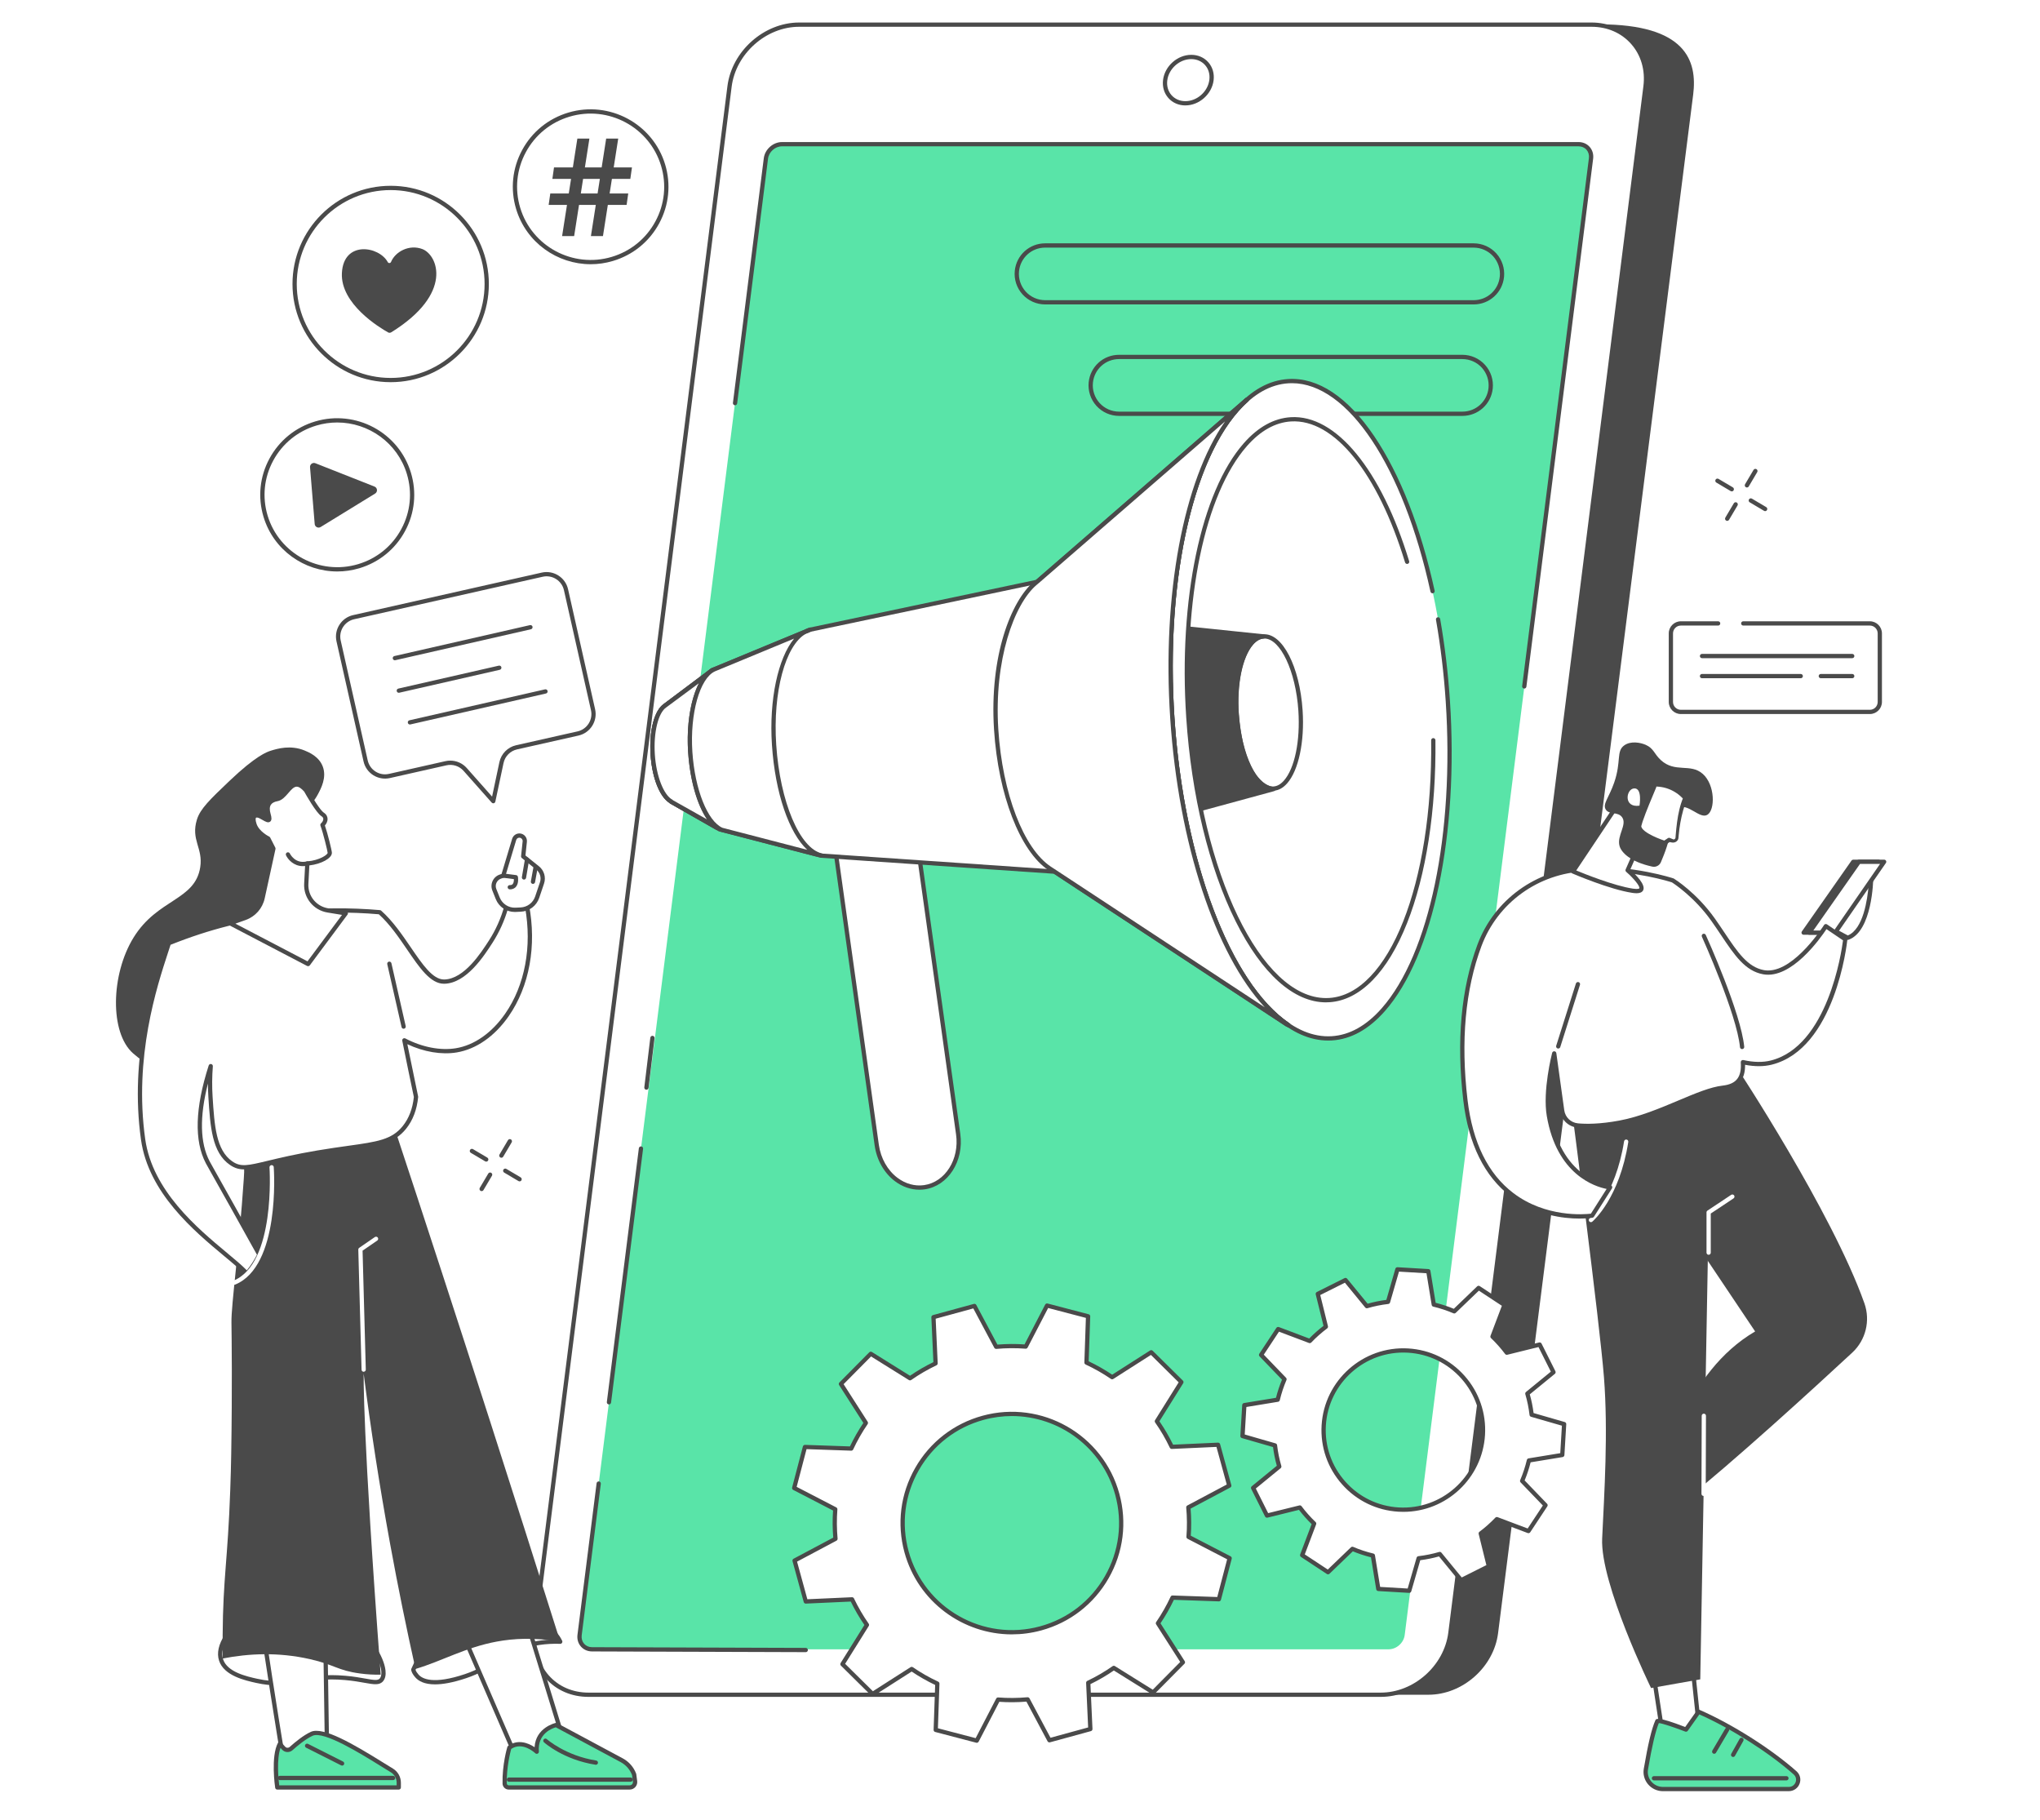 <?xml version="1.0" encoding="UTF-8"?> <svg xmlns="http://www.w3.org/2000/svg" id="_Слой_2" data-name="Слой 2" viewBox="0 0 1289.36 1149.89"><g id="Illustration"><g><rect width="1289.36" height="1149.89" style="fill: #fff; stroke-width: 0px;"></rect><g><g><path d="M1094.54,310.51c-.24,0-.47-.06-.69-.19l-9.05-5.36c-.65-.38-.86-1.21-.48-1.86.38-.65,1.21-.86,1.86-.48l9.05,5.36c.65.38.86,1.21.48,1.86-.25.43-.71.67-1.17.67Z" style="fill: #4a4a4a; stroke-width: 0px;"></path><path d="M1115.63,322.99c-.24,0-.47-.06-.69-.19l-9.05-5.36c-.65-.38-.86-1.21-.48-1.86.38-.65,1.22-.86,1.86-.48l9.05,5.36c.65.38.86,1.21.48,1.86-.25.43-.71.67-1.17.67Z" style="fill: #4a4a4a; stroke-width: 0px;"></path><path d="M1091.65,329.14c-.23,0-.47-.06-.69-.19-.64-.38-.86-1.21-.48-1.86l5.36-9.05c.38-.65,1.21-.86,1.86-.48.64.38.86,1.21.48,1.86l-5.36,9.05c-.25.43-.71.67-1.17.67Z" style="fill: #4a4a4a; stroke-width: 0px;"></path><path d="M1104.12,308.05c-.23,0-.47-.06-.69-.19-.64-.38-.86-1.21-.48-1.86l5.35-9.05c.38-.64,1.21-.86,1.86-.48.64.38.86,1.21.48,1.86l-5.35,9.05c-.25.43-.71.67-1.17.67Z" style="fill: #4a4a4a; stroke-width: 0px;"></path></g><g><path d="M307.31,734.06c-.24,0-.47-.06-.69-.19l-9.05-5.36c-.65-.38-.86-1.21-.48-1.86.38-.65,1.21-.86,1.86-.48l9.05,5.36c.65.38.86,1.21.48,1.86-.25.43-.71.67-1.17.67Z" style="fill: #4a4a4a; stroke-width: 0px;"></path><path d="M328.39,746.54c-.24,0-.47-.06-.69-.19l-9.05-5.36c-.65-.38-.86-1.21-.48-1.86.38-.65,1.22-.86,1.86-.48l9.05,5.36c.65.38.86,1.21.48,1.86-.25.43-.71.67-1.17.67Z" style="fill: #4a4a4a; stroke-width: 0px;"></path><path d="M304.41,752.7c-.23,0-.47-.06-.69-.19-.64-.38-.86-1.21-.48-1.86l5.36-9.05c.38-.65,1.21-.86,1.86-.48.64.38.86,1.21.48,1.86l-5.36,9.05c-.25.43-.71.67-1.17.67Z" style="fill: #4a4a4a; stroke-width: 0px;"></path><path d="M316.88,731.6c-.23,0-.47-.06-.69-.19-.64-.38-.86-1.21-.48-1.86l5.35-9.05c.38-.64,1.21-.86,1.86-.48.64.38.86,1.21.48,1.86l-5.35,9.05c-.25.43-.71.67-1.17.67Z" style="fill: #4a4a4a; stroke-width: 0px;"></path></g><path d="M902.85,1070.95h-500.78c-21.58,0-36.87-17.41-34.14-38.88L491.23,59.81c2.72-21.47,22.42-38.88,44-38.88l475.64-5.55c54.6,0,62,22.95,59.28,44.42l-123.31,972.27c-2.72,21.47-22.42,38.88-44,38.88Z" style="fill: #4a4a4a; stroke-width: 0px;"></path><path d="M872.71,1070.95h-500.78c-21.58,0-36.87-17.49-34.14-39.07L461.1,54.65c2.72-21.58,22.42-39.07,44-39.07h500.78c21.58,0,36.87,17.49,34.14,39.07l-123.31,977.23c-2.72,21.58-22.42,39.07-44,39.07Z" style="fill: #fff; stroke-width: 0px;"></path><path d="M872.71,1072.3h-500.78c-10.77,0-20.4-4.19-27.1-11.79-6.78-7.69-9.75-17.91-8.38-28.8L459.76,54.48c2.8-22.19,23.14-40.25,45.34-40.25h500.78c10.77,0,20.4,4.19,27.1,11.79,6.78,7.69,9.75,17.91,8.38,28.8l-123.31,977.23c-2.8,22.19-23.14,40.25-45.34,40.25ZM505.1,16.92c-20.89,0-40.03,17-42.67,37.9l-123.31,977.23c-1.28,10.11,1.47,19.58,7.73,26.68,6.19,7.02,15.09,10.88,25.08,10.88h500.78c20.89,0,40.03-17,42.67-37.9l123.31-977.23c1.28-10.11-1.47-19.58-7.73-26.68-6.19-7.02-15.09-10.88-25.08-10.88h-500.78Z" style="fill: #4a4a4a; stroke-width: 0px;"></path><path d="M366.33,1033.23L484.06,100.13c.63-4.98,5.18-9.02,10.16-9.02h503.47c4.98,0,8.51,4.04,7.88,9.02l-117.74,933.09c-.63,4.98-5.18,9.02-10.16,9.02h-503.47c-4.98,0-8.51-4.04-7.88-9.02Z" style="fill: #59e4a8; stroke-width: 0px;"></path><path d="M749.22,66.62c-4.28,0-8.11-1.67-10.78-4.7-2.7-3.06-3.89-7.13-3.34-11.45,1.1-8.72,9.09-15.82,17.82-15.82,4.28,0,8.11,1.67,10.78,4.7,2.7,3.06,3.89,7.13,3.34,11.45-1.1,8.72-9.09,15.81-17.82,15.81ZM752.91,37.35c-7.42,0-14.21,6.04-15.15,13.46-.45,3.54.51,6.86,2.69,9.33,2.16,2.44,5.27,3.79,8.76,3.79,7.42,0,14.21-6.04,15.15-13.46.45-3.54-.51-6.86-2.69-9.33-2.15-2.44-5.27-3.79-8.76-3.79Z" style="fill: #4a4a4a; stroke-width: 0px;"></path><path d="M963.4,435.12c-.06,0-.11,0-.17-.01-.74-.09-1.26-.77-1.17-1.5l42.19-333.64c.26-2.03-.29-3.93-1.53-5.35-1.23-1.39-3.01-2.16-5.01-2.16h-503.47c-4.32,0-8.28,3.52-8.82,7.84l-19.51,154.62c-.09.74-.77,1.26-1.5,1.17-.74-.09-1.26-.77-1.17-1.5l19.51-154.62c.71-5.62,5.87-10.2,11.49-10.2h503.47c2.79,0,5.28,1.09,7.03,3.07,1.76,2,2.54,4.65,2.19,7.46l-42.19,333.64c-.09.68-.67,1.18-1.33,1.18Z" style="fill: #4a4a4a; stroke-width: 0px;"></path><path d="M408.56,688.62c-.05,0-.11,0-.16,0-.74-.09-1.26-.76-1.17-1.5l3.8-31.38c.09-.74.77-1.26,1.5-1.18.74.09,1.26.76,1.17,1.5l-3.8,31.38c-.08.68-.66,1.18-1.33,1.18Z" style="fill: #4a4a4a; stroke-width: 0px;"></path><path d="M384.89,887.49c-.06,0-.11,0-.17-.01-.74-.09-1.26-.77-1.17-1.5l20.23-160.36c.09-.74.78-1.24,1.5-1.17.74.09,1.26.77,1.17,1.5l-20.23,160.36c-.09.68-.67,1.18-1.33,1.18Z" style="fill: #4a4a4a; stroke-width: 0px;"></path><path d="M509.29,1044.04h0l-135.08-.45c-2.78,0-5.28-1.09-7.03-3.07-1.76-2-2.54-4.65-2.19-7.46l12.08-95.74c.09-.74.77-1.24,1.5-1.17.74.09,1.26.77,1.17,1.5l-12.08,95.74c-.26,2.04.29,3.93,1.53,5.35,1.23,1.39,3.01,2.16,5.01,2.16l135.08.45c.74,0,1.34.61,1.34,1.35,0,.74-.6,1.34-1.35,1.34Z" style="fill: #4a4a4a; stroke-width: 0px;"></path><path d="M931.41,192.38h-270.83c-5.45,0-10.67-2.32-14.32-6.36-3.65-4.04-5.43-9.47-4.88-14.89,1-9.9,9.26-17.36,19.2-17.36h270.83c5.45,0,10.67,2.32,14.32,6.36s5.43,9.47,4.88,14.89c-1,9.89-9.26,17.36-19.2,17.36ZM660.58,156.47c-8.56,0-15.66,6.42-16.52,14.94-.47,4.66,1.06,9.33,4.2,12.81,3.14,3.48,7.63,5.47,12.32,5.47h270.83c8.56,0,15.66-6.42,16.52-14.93.47-4.66-1.06-9.33-4.2-12.81-3.14-3.48-7.63-5.47-12.32-5.47h-270.83Z" style="fill: #4a4a4a; stroke-width: 0px;"></path><path d="M924.28,262.82h-216.99c-5.45,0-10.67-2.32-14.32-6.36-3.65-4.04-5.43-9.47-4.88-14.89,1-9.9,9.26-17.36,19.2-17.36h216.99c5.45,0,10.67,2.32,14.32,6.36,3.65,4.04,5.43,9.47,4.88,14.89-1,9.9-9.26,17.36-19.2,17.36ZM707.29,226.91c-8.56,0-15.66,6.42-16.52,14.94-.47,4.66,1.06,9.33,4.2,12.81,3.14,3.48,7.63,5.47,12.32,5.47h216.99c8.56,0,15.66-6.42,16.52-14.94.47-4.66-1.06-9.33-4.2-12.81-3.14-3.48-7.63-5.47-12.32-5.47h-216.99Z" style="fill: #4a4a4a; stroke-width: 0px;"></path><path d="M584.24,750.25c-14.26,2.02-27.77-9.92-30.1-26.62l-28.98-206.81,51.42-7.3,29.03,207.18c2.31,16.55-7.24,31.54-21.37,33.55Z" style="fill: #fff; stroke-width: 0px;"></path><path d="M581.11,751.81c-5.41,0-10.81-1.85-15.47-5.37-6.87-5.17-11.54-13.42-12.83-22.63l-28.98-206.81c-.1-.73.41-1.41,1.14-1.52l51.42-7.3c.35-.05.71.04,1,.26.29.21.47.54.52.89l29.03,207.18c2.41,17.23-7.7,32.96-22.52,35.07-1.1.16-2.21.23-3.32.23ZM584.24,750.25h.01-.01ZM526.68,517.96l28.79,205.48c1.19,8.51,5.48,16.11,11.78,20.86,5.04,3.8,11.01,5.44,16.79,4.62,13.36-1.9,22.43-16.26,20.23-32.03l-28.85-205.85-48.75,6.92Z" style="fill: #4a4a4a; stroke-width: 0px;"></path><path d="M655.43,367.66l-143.37,30.23-61.87,25.57-29.61,22.26-.21.18c-5.52,3.68-8.8,16.29-7.82,31,.96,14.54,5.94,26.51,11.81,29.63h-.23s30.62,17.51,30.62,17.51l64.3,16.66,147.52,10.12,146.69,96.46,1.11.52c-36.77-24.76-67.26-101.48-73.38-193.87-6.12-92.29,13.95-172.09,47.08-201.29l-.03-.03-130.91,113.6-1.68,1.45Z" style="fill: #fff; stroke-width: 0px;"></path><ellipse cx="828.03" cy="448.5" rx="87.23" ry="208.09" transform="translate(-28.17 56.44) rotate(-3.84)" style="fill: #fff; stroke-width: 0px;"></ellipse><path d="M839.45,657.55c-23.01,0-45.81-20.4-64.46-57.8-19.12-38.35-31.68-90.11-35.37-145.74-5.58-84.27,10.54-161.16,41.07-195.88,10.2-11.6,21.47-17.86,33.5-18.61,18.82-1.16,37.65,11.35,54.45,36.22,16.26,24.07,29.44,57.8,38.1,97.55.16.73-.3,1.44-1.03,1.6-.73.17-1.44-.3-1.6-1.03-17.29-79.33-52.25-131.72-87.54-131.72-.74,0-1.47.02-2.21.07-11.29.7-21.93,6.66-31.64,17.7-30.08,34.22-45.94,110.34-40.4,193.93,7.54,113.75,52.12,203.88,99.39,200.96,11.29-.7,21.93-6.66,31.64-17.7,30.08-34.21,45.94-110.34,40.4-193.93-1.16-17.52-3.23-34.87-6.16-51.56-.13-.73.36-1.43,1.09-1.56.74-.12,1.43.36,1.56,1.09,2.94,16.79,5.03,34.23,6.19,51.85,5.58,84.27-10.54,161.16-41.07,195.88-10.2,11.6-21.47,17.86-33.5,18.61-.81.05-1.61.07-2.42.07Z" style="fill: #4a4a4a; stroke-width: 0px;"></path><path d="M838.12,633.42c-20.4,0-40.6-18.06-57.11-51.17-16.91-33.91-28.01-79.68-31.27-128.87-4.94-74.52,9.33-142.52,36.33-173.24,9.04-10.28,19.04-15.84,29.71-16.5,28.53-1.79,57.22,33.09,74.86,90.99.22.71-.18,1.46-.9,1.68-.71.21-1.46-.18-1.68-.9-17.26-56.65-44.86-90.77-72.11-89.09-9.93.62-19.3,5.86-27.86,15.59-26.56,30.21-40.56,97.44-35.67,171.28,6.55,98.85,44.75,177.52,85.69,177.52.66,0,1.32-.02,1.99-.06,37.78-2.35,65.49-72.37,64.46-162.87,0-.74.59-1.35,1.33-1.36.71.02,1.35.59,1.36,1.33.5,44.1-5.86,85.15-17.92,115.57-12.3,31.05-29.73,48.81-49.07,50.01-.72.04-1.43.07-2.15.07Z" style="fill: #4a4a4a; stroke-width: 0px;"></path><ellipse cx="801.81" cy="450.26" rx="20.2" ry="48.18" transform="translate(-28.35 54.69) rotate(-3.84)" style="fill: #fff; stroke-width: 0px;"></ellipse><path d="M804.45,499.7c-11.81,0-22.34-20.86-24.15-48.1-1.31-19.77,2.52-37.87,9.76-46.11,2.55-2.9,5.4-4.47,8.47-4.66,12.01-.8,22.93,20.36,24.77,48.07,1.31,19.77-2.52,37.87-9.76,46.11-2.55,2.9-5.4,4.47-8.47,4.66-.21.01-.42.02-.62.02ZM799.16,403.51c-.15,0-.3,0-.46.01-2.33.14-4.55,1.41-6.61,3.75-6.79,7.73-10.37,25.06-9.1,44.15,1.68,25.34,11.72,46.25,21.92,45.57,2.33-.14,4.55-1.41,6.61-3.75,6.79-7.73,10.36-25.06,9.1-44.15-1.65-24.96-11.42-45.58-21.46-45.58Z" style="fill: #4a4a4a; stroke-width: 0px;"></path><path d="M814.35,649.15c-.19,0-.39-.04-.57-.13l-1.11-.52c-.06-.03-.11-.06-.17-.09l-146.39-96.26-147.16-10.09c-.08,0-.16-.02-.25-.04l-64.3-16.66c-.12-.03-.23-.07-.33-.13l-30.62-17.49c-.18-.1-.33-.24-.44-.4-6.16-3.95-10.87-15.94-11.82-30.32-1.01-15.17,2.35-28.07,8.35-32.16l.15-.13,29.68-22.31c.09-.07.19-.12.29-.17l61.87-25.57c.08-.03.16-.06.24-.07l143.03-30.16,132.32-114.83c.56-.48,1.4-.43,1.89.12.24.27.37.63.35.99s-.17.71-.44.94c-33.84,29.83-52.58,110.28-46.62,200.19,5.97,90.05,35.22,167.55,72.79,192.85.58.39.77,1.17.42,1.78-.25.43-.7.68-1.17.68ZM519.26,539.37l147.39,10.11c.23.02.45.09.65.22l132.1,86.86c-31.23-33.6-54.52-103.31-59.77-182.55-5.21-78.65,8.46-150.26,34.64-187.69l-117.95,102.36c-.17.15-.38.25-.6.3l-143.25,30.2-61.6,25.46-29.62,22.28s-.09.07-.13.1c-5.11,3.4-8.15,15.93-7.23,29.79.9,13.59,5.57,25.59,11.1,28.54.19.1.34.24.46.4l29.81,17.03,64,16.58Z" style="fill: #4a4a4a; stroke-width: 0px;"></path><path d="M655.83,367.32l132.19-114.71.03.03c-33.13,29.2-53.19,109-47.08,201.29,6.12,92.4,36.61,169.12,73.38,193.87l-1.11-.52-146.44-96.3-3.4-2.22c-16.98-11.29-31.1-45.98-33.78-87.77-2.75-42.9,9.33-79.2,24.56-92.3l1.64-1.38Z" style="fill: #fff; stroke-width: 0px;"></path><path d="M814.35,649.15c-.19,0-.39-.04-.57-.13l-1.11-.52c-.06-.03-.11-.06-.17-.09l-146.44-96.3-3.4-2.22c-17.93-11.92-31.75-47.61-34.39-88.81-3-46.81,10.87-81.23,25.03-93.4l1.65-1.38,132.18-114.71c.56-.48,1.4-.43,1.89.12.24.27.37.63.35.99s-.17.71-.44.94c-33.84,29.83-52.58,110.28-46.62,200.19,5.97,90.05,35.22,167.55,72.79,192.85.58.39.77,1.17.42,1.78-.25.43-.7.68-1.17.68ZM774.27,266.32l-117.56,102.02s-.01,0-.02.01l-1.64,1.38c-14.09,12.11-26.89,47.33-24.08,91.18,2.59,40.41,15.92,75.26,33.18,86.73l3.39,2.21,131.86,86.71c-31.23-33.6-54.52-103.31-59.77-182.55-5.21-78.65,8.46-150.26,34.64-187.69ZM655.83,367.32h.01-.01Z" style="fill: #4a4a4a; stroke-width: 0px;"></path><path d="M453.09,524.44c-.23,0-.46-.06-.67-.18l-28.97-16.55c-.18-.1-.33-.24-.44-.4-6.16-3.95-10.87-15.94-11.82-30.32-1.01-15.17,2.35-28.07,8.35-32.16l.15-.13,29.68-22.31c.59-.44,1.44-.33,1.88.27.45.59.33,1.44-.27,1.89l-29.76,22.38s-.09.07-.13.1c-5.11,3.4-8.15,15.93-7.23,29.79.9,13.59,5.57,25.59,11.1,28.54.19.1.34.24.46.4l28.32,16.18c.65.37.87,1.19.5,1.84-.25.44-.7.68-1.17.68Z" style="fill: #4a4a4a; stroke-width: 0px;"></path><path d="M455.1,523.99c-9.58-5.02-17.27-25.05-18.84-48.77-1.67-25.13,5.11-47.42,14.9-52.12l-30.59,22.62-.21.18c-5.52,3.68-8.8,16.29-7.82,31,.96,14.54,5.94,26.51,11.81,29.63h-.23s30.98,17.45,30.98,17.45Z" style="fill: #fff; stroke-width: 0px;"></path><path d="M455.1,525.33c-.21,0-.42-.05-.62-.15-.24-.13-.48-.26-.72-.4l-30.29-17.06c-.18-.1-.33-.24-.45-.41-6.16-3.95-10.87-15.94-11.82-30.32-1.01-15.17,2.35-28.07,8.35-32.16l.15-.13,26.89-19.89c1.26-1.26,2.59-2.25,3.99-2.93.62-.3,1.38-.07,1.74.52.36.6.21,1.36-.35,1.78l-3.73,2.76c-7.47,7.74-12,27.36-10.62,48.19,1.51,22.74,8.65,41.97,17.49,47.31l.67.38c.64.36.87,1.17.52,1.82-.24.45-.71.7-1.18.7ZM425.44,505.74l21.38,12.04c-6.23-9.14-10.71-24.61-11.89-42.47-1.14-17.26,1.61-33.41,6.83-43.58l-20.51,15.19s-.09.07-.13.1c-5.11,3.4-8.15,15.93-7.23,29.79.9,13.59,5.57,25.59,11.1,28.54.18.1.34.24.46.4Z" style="fill: #4a4a4a; stroke-width: 0px;"></path><path d="M516.69,540.09l2.77.6c-15.09-3.16-27.8-33.55-30.21-70-2.46-37.17,7.77-68.74,22.81-72.81l-2.07.85-58.66,24.27c-9.88,4.53-16.74,26.93-15.07,52.2,1.62,24.39,10,44.88,19.94,49.16l60.49,15.71Z" style="fill: #fff; stroke-width: 0px;"></path><path d="M519.46,542.04c-.09,0-.18,0-.28-.03-.07-.01-.14-.03-.21-.05l-2.57-.56s-.03,0-.05-.01l-60.49-15.71c-.07-.02-.13-.04-.19-.07-10.56-4.55-19.09-25.23-20.75-50.31-1.7-25.59,5.12-48.59,15.85-53.51l57.53-23.81c1.11-.61,2.24-1.08,3.41-1.4.69-.18,1.4.19,1.63.87.23.67-.1,1.41-.76,1.68l-3.33,1.38c-12.81,7.3-20.87,36.67-18.65,70.1,2.39,36.07,14.82,65.54,28.96,68.73l.19.04c.72.16,1.18.87,1.03,1.6-.14.63-.69,1.06-1.32,1.06ZM456.64,523.11l53.56,13.91c-11.45-10.55-20.28-35.81-22.3-66.23-1.91-28.9,3.92-54.95,13.99-67.23l-50.05,20.71c-9.56,4.39-15.84,26.74-14.24,50.87,1.57,23.65,9.56,43.79,19.04,47.98Z" style="fill: #4a4a4a; stroke-width: 0px;"></path><path d="M798.62,402.18c-11.13.69-19.21,22.82-16.97,49.33,3.75,44.47,21.08,46.97,23.18,47.11.04,0,.04.06,0,.07l-45.16,12.29c-3.78-18.05-6.46-37.46-7.8-57.73-1.29-19.43-1.25-38.23-.04-55.94l46.8,4.87Z" style="fill: #4a4a4a; stroke-width: 0px;"></path><path d="M759.67,512.32c-.25,0-.49-.07-.7-.2-.32-.19-.54-.51-.62-.87-3.88-18.53-6.51-38.01-7.83-57.92-1.26-19.09-1.28-37.97-.04-56.12.02-.36.2-.7.48-.94s.64-.35,1.01-.31l46.8,4.87c.7.07,1.22.67,1.21,1.37-.02.7-.56,1.27-1.26,1.32-2.41.15-4.73,1.49-6.88,3.98-6.83,7.91-10.38,25.55-8.83,43.89,3.66,43.41,20.07,45.76,21.93,45.88.66.04,1.22.59,1.28,1.25.06.66-.4,1.3-1.04,1.46l-45.14,12.28c-.12.03-.24.05-.35.05ZM753.07,398.79c-1.13,17.6-1.09,35.88.13,54.36,1.28,19.28,3.8,38.16,7.49,56.15l39.31-10.7c-6.47-3.15-16.88-13.45-19.7-46.98-1.63-19.31,2.09-37.32,9.48-45.88.98-1.13,2-2.07,3.05-2.82l-39.76-4.14Z" style="fill: #4a4a4a; stroke-width: 0px;"></path><path d="M776.93,938.79l-7.08-25.84-29.26,1.33c-2.71-5.69-5.85-11.09-9.4-16.13l15.49-24.8-19.07-18.84-24.68,15.77c-5.14-3.52-10.56-6.61-16.21-9.23l1.01-29.26-25.94-6.79-13.46,25.95c-6.16-.48-12.4-.43-18.69.13l-13.76-25.83-25.87,7.08,1.33,29.24c-5.7,2.71-11.1,5.85-16.15,9.39l-24.82-15.48-18.86,19.05,15.79,24.66c-3.52,5.13-6.62,10.55-9.24,16.2l-29.28-1.01-6.8,25.92,25.98,13.45c-.48,6.15-.43,12.39.13,18.67l-25.86,13.75,7.08,25.84,29.26-1.33c2.71,5.69,5.85,11.09,9.4,16.13l-15.49,24.8,19.07,18.84,24.68-15.77c5.14,3.52,10.56,6.61,16.21,9.23l-1.01,29.25,25.94,6.79,13.46-25.95c6.16.48,12.4.43,18.69-.13l13.76,25.83,25.87-7.08-1.33-29.24c5.7-2.71,11.1-5.85,16.15-9.4l24.82,15.48,18.86-19.05-15.79-24.66c3.53-5.13,6.62-10.55,9.24-16.2l29.28,1.01,6.8-25.92-25.98-13.45c.48-6.15.43-12.39-.13-18.67l25.86-13.75ZM657.8,1029.01c-36.78,10.06-74.75-11.57-84.82-48.31-10.07-36.74,11.58-74.68,48.36-84.75,36.78-10.06,74.75,11.57,84.82,48.31,10.07,36.74-11.58,74.68-48.36,84.74Z" style="fill: #fff; stroke-width: 0px;"></path><path d="M617.36,1101.31c-.11,0-.23-.01-.34-.04l-25.94-6.79c-.61-.16-1.03-.72-1-1.35l.98-28.37c-5.15-2.44-10.14-5.29-14.86-8.46l-23.94,15.29c-.53.34-1.22.26-1.67-.18l-19.07-18.84c-.45-.44-.53-1.14-.2-1.67l15.02-24.04c-3.2-4.63-6.09-9.6-8.62-14.79l-28.37,1.29c-.62.05-1.19-.38-1.36-.99l-7.08-25.84c-.17-.61.11-1.25.67-1.54l25.07-13.33c-.48-5.75-.52-11.5-.12-17.11l-25.19-13.04c-.56-.29-.84-.93-.68-1.54l6.8-25.92c.16-.61.75-1.04,1.35-1l28.4.98c2.44-5.13,5.28-10.12,8.47-14.84l-15.31-23.91c-.34-.53-.27-1.23.18-1.67l18.86-19.05c.44-.45,1.13-.53,1.67-.2l24.07,15.01c4.64-3.2,9.61-6.09,14.8-8.61l-1.29-28.35c-.03-.63.38-1.19.99-1.36l25.87-7.08c.61-.17,1.25.11,1.54.67l13.35,25.05c5.76-.48,11.51-.52,17.13-.12l13.05-25.16c.29-.56.93-.84,1.54-.68l25.94,6.79c.61.16,1.03.72,1,1.35l-.98,28.37c5.15,2.44,10.14,5.28,14.86,8.46l23.94-15.29c.53-.34,1.22-.26,1.67.18l19.07,18.84c.45.44.53,1.14.2,1.67l-15.02,24.04c3.2,4.63,6.09,9.6,8.62,14.79l28.37-1.29c.62-.02,1.19.38,1.36.99l7.08,25.84c.17.61-.11,1.25-.67,1.54l-25.07,13.33c.48,5.75.52,11.5.12,17.11l25.19,13.04c.56.29.84.93.68,1.54l-6.8,25.92c-.16.59-.69,1-1.3,1-.02,0-.03,0-.05,0l-28.4-.98c-2.44,5.14-5.29,10.13-8.47,14.84l15.31,23.91c.34.53.27,1.23-.18,1.67l-18.86,19.05c-.44.45-1.13.53-1.67.2l-24.07-15.01c-4.63,3.19-9.6,6.09-14.8,8.61l1.29,28.34c.03.63-.38,1.19-.99,1.36l-25.87,7.08c-.61.16-1.25-.11-1.54-.67l-13.35-25.05c-5.76.48-11.51.52-17.13.12l-13.05,25.16c-.24.45-.7.73-1.19.73ZM592.8,1092.14l23.86,6.25,12.97-25c.25-.48.77-.77,1.3-.72,6.04.47,12.25.43,18.46-.13.53-.05,1.05.23,1.31.71l13.26,24.88,23.79-6.51-1.28-28.16c-.02-.54.28-1.05.77-1.28,5.64-2.68,11-5.8,15.95-9.28.44-.31,1.03-.33,1.49-.04l23.91,14.91,17.35-17.52-15.21-23.75c-.29-.46-.28-1.04.02-1.49,3.47-5.05,6.54-10.44,9.13-16,.23-.49.72-.85,1.27-.78l28.21.97,6.25-23.84-25.02-12.96c-.48-.25-.77-.76-.72-1.3.47-6.03.43-12.24-.13-18.44-.05-.54.23-1.06.71-1.31l24.91-13.24-6.51-23.77-28.19,1.28c-.53.04-1.04-.28-1.28-.77-2.68-5.62-5.81-10.99-9.29-15.94-.31-.44-.33-1.03-.04-1.49l14.92-23.88-17.54-17.33-23.78,15.19c-.46.29-1.04.28-1.49-.02-5.06-3.47-10.45-6.54-16.02-9.12-.49-.23-.8-.73-.78-1.27l.97-28.18-23.86-6.25-12.97,25c-.25.48-.77.76-1.3.72-6.04-.47-12.25-.43-18.46.13-.53.04-1.06-.23-1.31-.71l-13.26-24.88-23.79,6.51,1.28,28.16c.02.54-.28,1.05-.77,1.28-5.62,2.68-10.99,5.8-15.95,9.28-.44.31-1.03.32-1.49.04l-23.91-14.91-17.35,17.52,15.21,23.75c.29.45.28,1.04-.02,1.49-3.48,5.06-6.55,10.45-9.13,16-.23.49-.73.82-1.27.78l-28.21-.97-6.25,23.84,25.02,12.96c.48.25.77.76.72,1.3-.47,6.03-.43,12.24.13,18.44.05.54-.23,1.06-.71,1.31l-24.91,13.24,6.51,23.77,28.19-1.28c.53-.03,1.04.28,1.28.77,2.68,5.62,5.81,10.99,9.29,15.94.31.44.33,1.03.04,1.49l-14.92,23.88,17.54,17.33,23.78-15.19c.46-.29,1.04-.28,1.49.02,5.06,3.47,10.45,6.54,16.02,9.12.49.23.8.73.78,1.27l-.97,28.18ZM639.59,1032.81c-30.93,0-59.36-20.55-67.91-51.76-4.97-18.12-2.57-37.08,6.74-53.4,9.31-16.32,24.43-28.04,42.56-33,37.43-10.24,76.23,11.86,86.48,49.25,4.97,18.12,2.57,37.08-6.74,53.4-9.31,16.32-24.43,28.04-42.56,33-6.2,1.69-12.43,2.5-18.57,2.5ZM639.55,894.84c-5.9,0-11.9.78-17.86,2.41-17.44,4.77-31.98,16.04-40.93,31.73-8.96,15.69-11.26,33.93-6.48,51.35,9.86,35.97,47.17,57.23,83.17,47.37,17.44-4.77,31.98-16.04,40.93-31.73,8.96-15.69,11.26-33.93,6.48-51.35-8.23-30.01-35.57-49.78-65.31-49.78Z" style="fill: #4a4a4a; stroke-width: 0px;"></path><path d="M987.44,919.44l1.17-19.52-20.54-5.92c-.54-4.57-1.45-9.03-2.72-13.35l16.52-13.52-8.76-17.48-20.76,5.13c-2.73-3.63-5.75-7.04-9.04-10.17l7.56-19.98-16.34-10.76-15.39,14.79c-4.14-1.77-8.47-3.2-12.95-4.27l-3.45-21.07-19.54-1.16-5.94,20.52c-4.57.54-9.04,1.45-13.36,2.72l-13.52-16.5-17.5,8.76,5.13,20.73c-3.64,2.72-7.05,5.75-10.19,9.03l-20-7.54-10.78,16.32,14.8,15.37c-1.78,4.14-3.21,8.46-4.29,12.93l-21.1,3.46-1.17,19.52,20.54,5.92c.54,4.57,1.45,9.03,2.72,13.35l-16.52,13.52,8.76,17.48,20.76-5.13c2.73,3.63,5.75,7.04,9.04,10.17l-7.56,19.98,16.34,10.76,15.39-14.79c4.14,1.77,8.47,3.2,12.95,4.28l3.45,21.07,19.54,1.16,5.94-20.52c4.57-.54,9.04-1.45,13.36-2.72l13.52,16.5,17.5-8.76-5.13-20.73c3.64-2.72,7.05-5.75,10.19-9.03l20,7.54,10.78-16.32-14.8-15.37c1.78-4.14,3.21-8.46,4.29-12.93l21.1-3.46ZM883.95,953.94c-27.78-1.64-48.95-25.47-47.3-53.22,1.66-27.75,25.52-48.91,53.3-47.27,27.78,1.64,48.95,25.47,47.3,53.22-1.66,27.75-25.52,48.91-53.3,47.27Z" style="fill: #fff; stroke-width: 0px;"></path><path d="M890.69,1006.59s-.05,0-.08,0l-19.54-1.16c-.63-.04-1.15-.5-1.25-1.13l-3.31-20.19c-3.95-1-7.8-2.27-11.47-3.79l-14.75,14.17c-.45.44-1.15.5-1.67.15l-16.34-10.76c-.53-.35-.74-1.01-.52-1.6l7.24-19.15c-2.88-2.8-5.56-5.83-8-9.01l-19.9,4.92c-.61.15-1.24-.14-1.53-.7l-8.76-17.48c-.28-.56-.14-1.25.35-1.65l15.84-12.95c-1.08-3.82-1.88-7.79-2.4-11.82l-19.68-5.68c-.61-.17-1.01-.75-.97-1.37l1.17-19.52c.04-.63.5-1.15,1.13-1.25l20.22-3.32c1-3.95,2.27-7.79,3.79-11.45l-14.18-14.73c-.44-.45-.5-1.15-.15-1.67l10.78-16.32c.35-.53,1.01-.74,1.6-.52l19.17,7.23c2.8-2.87,5.83-5.56,9.02-8l-4.91-19.87c-.15-.61.14-1.24.7-1.53l17.5-8.76c.56-.28,1.24-.14,1.64.35l12.96,15.81c3.83-1.08,7.8-1.89,11.84-2.41l5.69-19.67c.17-.6.74-1,1.37-.97l19.54,1.16c.63.04,1.15.5,1.25,1.13l3.31,20.19c3.94.99,7.79,2.26,11.47,3.79l14.75-14.17c.45-.44,1.15-.5,1.67-.15l16.34,10.76c.53.35.74,1.01.52,1.6l-7.25,19.15c2.88,2.8,5.56,5.82,8,9.01l19.9-4.92c.61-.15,1.24.14,1.53.7l8.76,17.48c.28.56.14,1.25-.35,1.65l-15.84,12.95c1.08,3.82,1.88,7.79,2.4,11.82l19.68,5.68c.61.17,1.01.75.97,1.37l-1.17,19.52c-.04.63-.5,1.15-1.13,1.25l-20.22,3.32c-1,3.94-2.27,7.79-3.79,11.45l14.18,14.73c.44.45.5,1.15.15,1.67l-10.78,16.32c-.35.52-1.01.74-1.6.52l-19.17-7.23c-2.81,2.88-5.83,5.56-9.02,8l4.91,19.87c.15.61-.14,1.25-.7,1.53l-17.5,8.76c-.56.28-1.24.14-1.64-.35l-12.96-15.81c-3.82,1.08-7.8,1.88-11.84,2.41l-5.69,19.67c-.17.58-.7.97-1.29.97ZM872.31,1002.81l17.39,1.03,5.64-19.48c.15-.52.6-.9,1.13-.96,4.5-.53,8.92-1.43,13.14-2.67.52-.15,1.08.02,1.42.44l12.84,15.67,15.58-7.79-4.87-19.69c-.13-.53.07-1.08.5-1.4,3.57-2.67,6.94-5.66,10.02-8.89.37-.39.95-.52,1.45-.33l19,7.16,9.59-14.53-14.05-14.59c-.38-.39-.48-.97-.27-1.46,1.73-4.04,3.15-8.32,4.21-12.72.13-.53.56-.93,1.09-1.01l20.03-3.29,1.04-17.37-19.5-5.62c-.52-.15-.9-.6-.96-1.14-.53-4.49-1.43-8.91-2.67-13.13-.15-.52.02-1.08.44-1.42l15.69-12.83-7.8-15.55-19.71,4.87c-.53.13-1.08-.07-1.4-.5-2.67-3.56-5.67-6.93-8.89-10.01-.39-.37-.52-.94-.33-1.45l7.18-18.98-14.54-9.57-14.62,14.04c-.39.37-.97.48-1.46.27-4.05-1.73-8.33-3.15-12.73-4.2-.53-.13-.93-.56-1.01-1.09l-3.28-20.01-17.39-1.03-5.64,19.48c-.15.52-.6.9-1.14.96-4.49.53-8.92,1.43-13.14,2.67-.52.15-1.08-.02-1.42-.44l-12.84-15.67-15.58,7.79,4.87,19.69c.13.53-.07,1.08-.5,1.4-3.57,2.67-6.94,5.66-10.02,8.89-.37.39-.94.52-1.45.33l-18.99-7.16-9.59,14.53,14.05,14.59c.38.39.48.97.27,1.46-1.73,4.04-3.15,8.31-4.21,12.72-.13.53-.56.93-1.09,1.01l-20.03,3.29-1.04,17.37,19.5,5.62c.52.15.9.6.96,1.14.53,4.49,1.43,8.91,2.67,13.13.15.52-.02,1.08-.44,1.42l-15.69,12.83,7.8,15.56,19.71-4.87c.53-.13,1.08.07,1.4.5,2.67,3.56,5.66,6.93,8.89,10.01.39.37.52.94.33,1.45l-7.18,18.98,14.54,9.58,14.62-14.04c.39-.38.96-.48,1.46-.27,4.04,1.73,8.32,3.14,12.73,4.2.53.13.93.56,1.01,1.09l3.28,20.01ZM987.44,919.44h.01-.01ZM886.96,955.38c-1.02,0-2.05-.03-3.09-.09-13.79-.82-26.44-6.95-35.61-17.27-9.17-10.32-13.77-23.59-12.95-37.37,1.7-28.44,26.25-50.21,54.72-48.53,13.79.82,26.44,6.95,35.61,17.27,9.17,10.32,13.77,23.59,12.95,37.37-1.64,27.41-24.49,48.62-51.63,48.62ZM884.03,952.6c26.98,1.59,50.26-19.04,51.87-46,.78-13.06-3.58-25.64-12.27-35.43-8.69-9.78-20.68-15.6-33.76-16.37-27.01-1.6-50.26,19.04-51.87,46-.78,13.06,3.58,25.64,12.27,35.43,8.69,9.78,20.68,15.6,33.76,16.37Z" style="fill: #4a4a4a; stroke-width: 0px;"></path><polygon points="1044.09 1051.36 1053.01 1109.89 1074.62 1098.9 1068.45 1040.51 1044.09 1051.36" style="fill: #fff; stroke-width: 0px;"></polygon><path d="M1053.01,1111.23c-.21,0-.42-.05-.62-.15-.38-.2-.65-.57-.72-1l-8.93-58.52c-.09-.6.23-1.19.78-1.43l24.36-10.85c.39-.18.85-.15,1.22.06.37.22.62.6.67,1.02l6.17,58.39c.06.55-.23,1.09-.73,1.34l-21.6,10.99c-.19.1-.4.15-.61.15ZM1045.57,1052.18l8.49,55.67,19.12-9.72-5.88-55.63-21.73,9.68Z" style="fill: #4a4a4a; stroke-width: 0px;"></path><path d="M1047.45,1087.75c-2.47,5.64-4.81,16.31-7.18,30.22-1.12,6.59,4.05,12.59,10.82,12.59h79.47c5.48,0,8.05-6.67,3.98-10.27-15.81-13.98-40.04-29.47-60.95-38.58l-7.98,11.27s-17.47-6.8-18.16-5.22Z" style="fill: #59e4a8; stroke-width: 0px;"></path><path d="M1130.56,1131.9h-79.47c-3.67,0-7.12-1.6-9.47-4.38-2.3-2.73-3.28-6.29-2.68-9.78,2.65-15.54,4.96-25.24,7.27-30.53.5-1.14,1.18-2.7,18.9,4.13l7.37-10.41c.37-.52,1.05-.71,1.64-.46,20.53,8.94,45.17,24.54,61.3,38.8,2.3,2.04,3.06,5.07,1.98,7.93-1.08,2.85-3.77,4.69-6.85,4.69ZM1048.44,1088.86c-2.14,5.21-4.33,14.57-6.84,29.33-.46,2.71.3,5.48,2.08,7.59,1.84,2.18,4.54,3.43,7.41,3.43h79.47c2.37,0,3.79-1.53,4.33-2.96.53-1.4.48-3.44-1.24-4.96-15.68-13.87-39.5-29.01-59.59-37.91l-7.34,10.37c-.36.5-1.01.7-1.59.48-6.61-2.57-14.48-5.21-16.68-5.37ZM1048.68,1088.29s0,0,0,0t0,0ZM1047.45,1087.75h.01-.01Z" style="fill: #4a4a4a; stroke-width: 0px;"></path><path d="M1129.09,1125.08h-83.72c-.74,0-1.35-.6-1.35-1.35s.6-1.35,1.35-1.35h83.72c.74,0,1.35.6,1.35,1.35s-.6,1.35-1.35,1.35Z" style="fill: #4a4a4a; stroke-width: 0px;"></path><path d="M1083.43,1108.26c-.23,0-.47-.06-.68-.19-.64-.38-.85-1.2-.48-1.84l8.16-13.83c.38-.64,1.2-.85,1.84-.48.64.38.85,1.2.48,1.84l-8.16,13.83c-.25.43-.7.66-1.16.66Z" style="fill: #4a4a4a; stroke-width: 0px;"></path><path d="M1095.39,1110.28c-.22,0-.45-.06-.65-.17-.65-.36-.88-1.18-.52-1.83l5.29-9.47c.36-.65,1.18-.88,1.83-.52.65.36.88,1.18.52,1.83l-5.29,9.47c-.25.44-.7.69-1.18.69Z" style="fill: #4a4a4a; stroke-width: 0px;"></path><path d="M1097.6,674.44s60.2,91.19,80.76,149.11c3.91,11.01.89,23.28-7.68,31.23-23.91,22.15-75.04,68.97-107.86,95.11l-9.81-24.9s11.85-57.64,56.3-83.61l-55.15-82.24-12.15-64,55.59-20.7Z" style="fill: #4a4a4a; stroke-width: 0px;"></path><path d="M993.2,699.12s17.83,136.31,20.56,171.12c2.73,34.81.21,73.55-1.13,101.97-1.35,28.42,30.91,94.52,30.91,94.52l31.09-5.5,5.77-320.19,8.36-59.27-95.55,17.34Z" style="fill: #4a4a4a; stroke-width: 0px;"></path><path d="M1076.73,945.34h0c-.74,0-1.34-.61-1.34-1.35l.16-49.32c0-.74.6-1.34,1.35-1.34h0c.74,0,1.34.61,1.34,1.35l-.16,49.32c0,.74-.6,1.34-1.35,1.34Z" style="fill: #fff; stroke-width: 0px;"></path><path d="M1079.93,792.93c-.74,0-1.35-.6-1.35-1.35v-25.44c0-.45.23-.87.6-1.12l14.99-9.97c.62-.41,1.46-.24,1.87.38.41.62.24,1.46-.38,1.87l-14.39,9.57v24.72c0,.74-.6,1.35-1.35,1.35Z" style="fill: #fff; stroke-width: 0px;"></path><path d="M1005.52,772.32c-.38,0-.76-.16-1.03-.48-.48-.57-.41-1.42.16-1.9.16-.14,16.38-14.21,21.83-48.71.12-.73.81-1.24,1.54-1.12.73.12,1.24.8,1.12,1.54-5.62,35.58-22.06,49.76-22.75,50.35-.25.21-.56.32-.86.32Z" style="fill: #fff; stroke-width: 0px;"></path><path d="M1154,585.27s5.67-4.8,10.18-7.25c4.51-2.45,18.45-23.27,18.45-23.27,0,0-.42,32.83-14.82,37.85l-13.82-7.34Z" style="fill: #fff; stroke-width: 0px;"></path><path d="M1167.82,593.95c-.22,0-.44-.05-.63-.16l-13.82-7.34c-.39-.21-.66-.6-.71-1.04-.05-.44.13-.88.47-1.17.24-.2,5.83-4.92,10.41-7.41,3.09-1.68,12.44-14.57,17.98-22.83.33-.49.95-.71,1.52-.54.57.18.95.71.95,1.3-.02,1.38-.6,33.84-15.72,39.11-.14.05-.29.07-.44.07ZM1156.42,585.03l11.49,6.1c9.74-4.02,12.4-22.72,13.12-31.64-4.39,6.33-12.66,17.79-16.2,19.71-2.93,1.59-6.43,4.26-8.4,5.83Z" style="fill: #4a4a4a; stroke-width: 0px;"></path><polygon points="1139.96 589.35 1156.31 589.35 1187.28 544.57 1171.34 544.57 1139.96 589.35" style="fill: #4a4a4a; stroke-width: 0px;"></polygon><path d="M1156.31,590.7h-16.35c-.5,0-.96-.28-1.19-.72-.23-.45-.2-.98.09-1.39l31.38-44.78c.25-.36.66-.57,1.1-.57h15.94c.5,0,.96.28,1.19.72.23.44.2.98-.09,1.39l-30.97,44.78c-.25.36-.67.58-1.11.58ZM1142.55,588.01h13.05l29.11-42.09h-12.68l-29.49,42.09Z" style="fill: #4a4a4a; stroke-width: 0px;"></path><polygon points="1143.54 589.35 1159.88 589.35 1190.86 544.57 1174.91 544.57 1143.54 589.35" style="fill: #fff; stroke-width: 0px;"></polygon><path d="M1159.88,590.7h-16.35c-.5,0-.96-.28-1.19-.72-.23-.45-.2-.98.09-1.39l31.38-44.78c.25-.36.66-.57,1.1-.57h15.95c.5,0,.96.28,1.19.72.23.44.2.98-.09,1.39l-30.97,44.78c-.25.36-.67.58-1.11.58ZM1146.12,588.01h13.05l29.11-42.09h-12.68l-29.49,42.09Z" style="fill: #4a4a4a; stroke-width: 0px;"></path><path d="M1154,585.27s-20.35,32.52-39.35,29.11c-13.42-2.41-20.38-16.91-31.89-33.16-11.52-16.26-25.47-24.84-25.47-24.84,0,0-24.94-8.43-55.43-7.12-29.97,1.29-56.31,20.07-66.8,48.18-8.15,21.84-14.08,53.77-8.87,97.77,9.93,83.92,80.1,73.01,80.1,73.01l11.38-17.91s-31.38-2.09-38.73-45.31c-2.69-15.8,3.36-39.31,3.36-39.31l5.01,36.1c.7,5.06,4.79,8.97,9.88,9.44,5.74.53,14.43.47,26.53-1.78,24.86-4.62,49.39-20.29,65.22-22.09,10.63-1.2,13.18-7.63,12.61-16.15,6.19,1.38,12.29,1.69,17.87.29,39.62-9.88,46.84-77.92,46.84-77.92l-12.28-8.32Z" style="fill: #fff; stroke-width: 0px;"></path><path d="M998.29,770.05c-10.06,0-27.67-2.01-43.41-13.96-16.64-12.64-26.74-33.07-30.02-60.73-4.44-37.48-1.43-70.59,8.94-98.4,10.62-28.48,37.31-47.73,68-49.05,30.39-1.31,55.66,7.1,55.92,7.19.1.03.19.08.27.13.58.36,14.32,8.92,25.86,25.21,2.18,3.08,4.19,6.08,6.13,8.97,8.15,12.17,14.58,21.78,24.91,23.64.87.16,1.75.23,2.63.23,17.16,0,35.15-28.43,35.34-28.73.19-.31.51-.53.86-.6.36-.08.73,0,1.03.2l12.28,8.32c.41.28.64.76.58,1.26-.3,2.82-7.78,69.08-47.86,79.08-4.95,1.23-10.58,1.26-16.79.07.12,9.57-4.43,14.75-13.88,15.82-7.36.83-16.61,4.73-27.32,9.24-11.56,4.87-24.66,10.39-37.8,12.83-10.21,1.9-19.26,2.5-26.9,1.8-5.74-.53-10.3-4.89-11.09-10.6l-3.96-28.58c-1.55,8.14-3.44,21.41-1.75,31.37,7.09,41.7,37.19,44.18,37.5,44.2.47.03.9.31,1.11.73.21.42.19.93-.07,1.33l-11.38,17.91c-.21.33-.55.55-.93.61-.37.06-3.44.51-8.22.51ZM1008.31,550.46c-2.1,0-4.23.04-6.39.14-29.6,1.28-55.35,19.84-65.59,47.31-10.22,27.4-13.18,60.08-8.79,97.14,3.19,26.91,12.93,46.73,28.97,58.9,20.48,15.55,44.91,13.49,49,13.01l9.94-15.64c-7.38-1.44-31.51-8.98-37.82-46.11-2.7-15.9,3.14-38.9,3.39-39.87.16-.62.73-1.02,1.38-1.01.64.04,1.17.52,1.26,1.16l5.01,36.1c.62,4.46,4.18,7.87,8.67,8.29,5.08.47,13.74.55,26.16-1.76,12.85-2.39,25.81-7.85,37.25-12.67,10.9-4.59,20.32-8.56,28.07-9.43,8.63-.98,12.05-5.38,11.42-14.73-.03-.42.14-.83.47-1.11.32-.28.76-.39,1.17-.29,6.46,1.44,12.27,1.54,17.25.3,35.97-8.97,44.76-68.36,45.73-75.96l-10.46-7.09c-3.96,5.97-22.19,31.73-39.97,28.55-11.45-2.06-18.17-12.09-26.67-24.79-1.93-2.88-3.92-5.86-6.09-8.91-10.65-15.03-23.53-23.49-24.95-24.39-1.94-.63-22.63-7.14-48.4-7.14Z" style="fill: #4a4a4a; stroke-width: 0px;"></path><path d="M984.87,662.6c-.13,0-.27-.02-.41-.06-.71-.22-1.1-.98-.88-1.69l12.46-39.34c.22-.71.98-1.1,1.69-.88.71.22,1.1.98.88,1.69l-12.46,39.34c-.18.57-.71.94-1.28.94Z" style="fill: #4a4a4a; stroke-width: 0px;"></path><path d="M1101.08,662.96c-.69,0-1.27-.52-1.34-1.22-2.03-20.95-23.85-69.32-24.07-69.8-.31-.68,0-1.48.67-1.78.68-.31,1.47,0,1.78.67.91,2,22.23,49.27,24.3,70.65.07.74-.47,1.4-1.21,1.47-.04,0-.09,0-.13,0Z" style="fill: #4a4a4a; stroke-width: 0px;"></path><path d="M1022.13,508.91l-27.92,41.77s23.37,10.05,37.67,12.21c14.3,2.16-3.16-12.97-3.16-12.97l11.3-25.71-17.88-15.31Z" style="fill: #fff; stroke-width: 0px;"></path><path d="M1034.34,564.46c-.91,0-1.84-.11-2.67-.23-14.31-2.16-37.04-11.89-38-12.31-.37-.16-.65-.47-.76-.85-.11-.38-.05-.8.17-1.13l27.92-41.77c.21-.32.55-.53.94-.59.38-.06.77.06,1.06.31l17.89,15.31c.45.39.6,1.02.36,1.56l-10.9,24.81c3.53,3.15,9.84,9.45,8.23,12.93-.71,1.54-2.44,1.96-4.24,1.96ZM996.23,550.07c5.36,2.22,23.94,9.69,35.84,11.49,3.55.53,4.05-.19,4.06-.19.56-1.21-3.4-6.18-8.3-10.42-.45-.39-.59-1.02-.35-1.56l10.9-24.79-15.97-13.67-26.17,39.15Z" style="fill: #4a4a4a; stroke-width: 0px;"></path><path d="M1076.15,489c-7.77-6.87-17.46-.35-26.52-8.75-4.15-3.85-4.41-7.36-9.48-9.57-3.36-1.46-9.39-2.61-13.53.32-5.28,3.73-1.72,9.98-6.39,23.53-3.28,9.52-7.49,13.55-5.33,17.01,2.18,3.5,7.62,1.2,10.29,4.84,3.45,4.71-3.41,11.64-1.59,18.18,1.15,4.13,6.73,10.02,20.71,13.08,2.26.5,4.56-.69,5.46-2.83,1.15-2.74,2.58-6.21,3.67-9.64,5.2-16.34,2.93-22.75,7.13-24.73,6.45-3.04,13.72,7.33,18.53,4.46,5-2.98,5.03-18.87-2.94-25.92Z" style="fill: #4a4a4a; stroke-width: 0px;"></path><path d="M1042.66,495.87l2.86,1.14s-8.22,18.8-9.54,24.52c-1.32,5.72,16.09,11.16,16.09,11.16l2.84-1.94,2.12.61c.66.19,1.37.07,1.93-.32.56-.39.92-1.02.96-1.7.36-5.25,1.55-16.75,5.22-25.01,0,0-7.93-10.38-22.48-8.45Z" style="fill: #fff; stroke-width: 0px;"></path><path d="M1043.99,496.04c.51-.02.97-.17,1.27-.29.3-.12.49-.13.77-.02.71.28,1.06,1.07.78,1.78v.04s-.02.02-.02.02c-1.54,3.58-3.02,7.21-4.5,10.82-1.47,3.61-2.91,7.25-4.14,10.89-.29.89-.58,1.86-.76,2.63-.1.44.08,1,.53,1.63.92,1.25,2.5,2.35,4.09,3.29,3.24,1.88,6.87,3.35,10.47,4.56l-1.17.18c.95-.64,1.88-1.31,2.86-1.91l.11-.07c.31-.19.68-.22,1.01-.11.63.22,1.24.51,1.86.76l.34.15c.08.03.18.06.27.07.19.01.39-.02.56-.11.35-.18.59-.54.66-.91l.14-1.89c.22-2.67.5-5.34.85-8.01.75-5.32,1.82-10.65,3.97-15.75l.16,1.36c-1.17-1.4-2.74-2.78-4.34-3.88-1.63-1.13-3.39-2.05-5.24-2.74-1.85-.7-3.78-1.14-5.74-1.35-.98-.09-1.97-.17-2.96-.15-.49-.01-.99.03-1.48.06h-.19s0,0,0,0c.02-.02.07-.08.11-.19.1-.23,0-.63-.25-.84ZM1041.32,495.7c.28-.27.7-.72,1.31-1,.3-.14.61-.23.89-.28.13-.02.29-.04.39-.05h.21c.55-.04,1.09-.1,1.64-.1,1.1-.04,2.2.02,3.3.12,2.19.25,4.36.75,6.42,1.54,2.06.78,4.02,1.82,5.82,3.08,1.81,1.29,3.43,2.66,4.92,4.49.32.39.37.91.17,1.34v.02c-1.08,2.33-1.9,4.8-2.6,7.32-.7,2.51-1.27,5.08-1.73,7.67-.46,2.59-.81,5.21-1.04,7.84l-.09.99c-.04.37-.03.56-.11,1.1-.17.93-.79,1.76-1.61,2.21-.41.23-.87.38-1.34.44-.24.02-.48.04-.72.02-.26-.02-.49-.07-.63-.09-.66-.12-1.33-.2-1.98-.35l1.11-.18c-.92.69-1.88,1.32-2.81,1.98-.35.25-.79.3-1.17.18-3.83-1.25-7.52-2.69-11.08-4.71-1.76-1.05-3.54-2.15-5-4.04-.35-.49-.68-1.04-.9-1.7-.21-.66-.29-1.43-.15-2.16.26-1.13.55-2.03.86-3.01,1.28-3.78,2.74-7.43,4.22-11.07,1.48-3.64,3.05-7.24,4.63-10.84l.75,1.84c-.68-.27-1.44-.65-2.09-1.16-.66-.5-1.15-1.03-1.59-1.43Z" style="fill: #4a4a4a; stroke-width: 0px;"></path><path d="M1036.22,509.12s1.95-11.09-3.29-10.91c-5.24.18-7.07,12.45,3.29,10.91Z" style="fill: #fff; stroke-width: 0px;"></path><path d="M187.93,663.03c-.73,1.95-1.76,3.75-3.19,5.35-3.66,4.08-9.19,5.82-14.44,7.39-4.33,1.3-8.74,2.6-13.26,2.64-8.96.07-17.31-4.81-26.26-5.24-6.06-.29-12,1.47-17.97,2.49-11.28,1.92-20.32-2.64-28.7-10.02-14.86-13.09-14.07-49.87.31-73.18,15.2-24.63,38.86-23.33,42.14-44.46,1.89-12.15-6.12-17.22-2.07-30.17,2.12-6.78,8.23-12.61,20.46-24.27,16.77-15.99,23.78-18.41,26.21-19.17,4.12-1.29,12.48-3.77,21.33-.14,2.66,1.09,9.2,3.77,11.57,10.3,2.49,6.85-1.15,13.67-3.13,17.38-4.43,8.3-10.07,10.54-13.25,14.44-14.23,17.47,12.59,42.19,6.21,81.65-1.37,8.46-4.76,16.15-6.96,24.36-2.86,10.68,1.58,13.44,2.3,23.03.44,5.87.71,12.26-1.29,17.61Z" style="fill: #4a4a4a; stroke-width: 0px;"></path><path d="M267.86,1040.6l-6.65,14.52c.3,1.24.98,2.45,2.31,3.97,7.06,8.05,26.19,1.63,30.76.1,16.81-5.64,18.93-12.61,34.06-17.95,10.39-3.67,19.74-4.03,25.78-3.81-.71-1.48-1.96-3.8-4.26-5.87-3.26-2.94-8.8-5.88-17.88-5.91-18.16-.05-64.12,14.95-64.12,14.95Z" style="fill: #fff; stroke-width: 0px;"></path><path d="M274.98,1064.4c-6.74,0-10.45-2.09-12.48-4.41-1.43-1.63-2.24-3.03-2.6-4.54-.07-.29-.04-.6.08-.88l6.65-14.53c.16-.34.45-.6.81-.72,1.88-.61,46.22-15.01,64.44-15.01h.09c9.8.03,15.62,3.42,18.77,6.25,2.44,2.2,3.78,4.64,4.57,6.29.2.42.17.93-.09,1.32-.26.39-.68.66-1.17.61-8.85-.31-17.37.95-25.29,3.74-7.1,2.5-11.21,5.34-15.56,8.34-4.73,3.26-9.61,6.63-18.52,9.62-8.47,2.84-14.88,3.92-19.72,3.92ZM262.64,1055.23c.31.92.91,1.86,1.89,2.98,2.42,2.76,9.44,6.38,29.31-.29,8.55-2.87,13.28-6.13,17.85-9.28,4.3-2.97,8.75-6.03,16.19-8.66,7.42-2.62,15.32-3.94,23.54-3.94h.41c-.69-1.11-1.61-2.34-2.88-3.48-4.02-3.62-9.89-5.54-16.98-5.56h-.09c-16.72,0-57.77,13-63.05,14.7l-6.2,13.53Z" style="fill: #4a4a4a; stroke-width: 0px;"></path><path d="M325.33,1108.38s30.85,11.86,30.82-8.36c0-.66-25.35-82.47-25.35-82.47l-36.32,19.64,30.85,71.18Z" style="fill: #fff; stroke-width: 0px;"></path><path d="M342.55,1113.18c-8.35,0-17.17-3.34-17.7-3.54-.34-.13-.61-.39-.75-.72l-30.85-71.18c-.28-.64-.02-1.39.59-1.72l36.32-19.64c.35-.19.78-.21,1.15-.06.37.15.66.46.78.85,25.41,82,25.41,82.6,25.41,82.86,0,4.82-1.63,8.38-4.85,10.6-2.75,1.9-6.38,2.56-10.1,2.56ZM326.34,1107.31c2.96,1.05,17.77,5.92,24.79,1.09,2.45-1.69,3.66-4.38,3.68-8.23-.81-3.07-16.23-52.98-24.8-80.65l-33.79,18.27,30.13,69.52Z" style="fill: #4a4a4a; stroke-width: 0px;"></path><path d="M321.53,1129.54h76.44c2.06,0,3.66-1.81,3.39-3.85l-.57-4.35c-1.44-3.86-4.23-7.06-7.86-9.01l-41.46-22.25s-13.38,2.84-12.22,16.86c0,0-9.01-8.64-17.31-2.59,0,0-3.24,10.78-2.97,22.7.03,1.38,1.17,2.49,2.56,2.49Z" style="fill: #59e4a8; stroke-width: 0px;"></path><path d="M397.97,1130.89h-76.44c-2.11,0-3.86-1.71-3.9-3.81-.27-11.99,2.89-22.67,3.03-23.11.08-.28.26-.53.5-.7,5.96-4.35,12.63-1.96,16.72.84.72-12.51,13.19-15.31,13.33-15.34.31-.07.64-.02.92.13l41.46,22.24c3.92,2.1,6.94,5.56,8.49,9.72.04.1.06.19.07.3l.57,4.35c.18,1.36-.24,2.72-1.14,3.75-.9,1.03-2.21,1.62-3.58,1.62ZM323.11,1105.18c-.59,2.13-3.02,11.62-2.79,21.84.01.65.56,1.18,1.21,1.18h76.44c.61,0,1.16-.25,1.56-.7.4-.45.57-1.03.49-1.63l-.55-4.19c-1.34-3.49-3.89-6.38-7.18-8.15l-41-22c-2.24.62-11.64,3.93-10.7,15.31.05.56-.26,1.08-.76,1.32-.5.24-1.1.15-1.51-.24-.33-.31-8.04-7.53-15.21-2.73Z" style="fill: #4a4a4a; stroke-width: 0px;"></path><path d="M376.6,1115.21c-.07,0-.14,0-.21-.02-20.15-3.17-32.09-13.73-32.58-14.18-.55-.5-.6-1.35-.1-1.9.5-.55,1.35-.6,1.9-.1.12.1,11.88,10.48,31.2,13.52.73.12,1.24.8,1.12,1.54-.1.66-.68,1.14-1.33,1.14Z" style="fill: #4a4a4a; stroke-width: 0px;"></path><path d="M398.56,1125.94h-76.89c-.74,0-1.35-.6-1.35-1.35s.6-1.35,1.35-1.35h76.89c.74,0,1.35.6,1.35,1.35s-.6,1.35-1.35,1.35Z" style="fill: #4a4a4a; stroke-width: 0px;"></path><path d="M162.3,1062.18c-6.75-1.5-19.7-4.36-22.57-13.21-2.17-6.7,2.47-13.68,3.53-15.26,13.06-19.61,56.32-25.16,80.82-5.96,12.92,10.13,21.67,27.98,17.1,33.68-2.78,3.46-8.64.15-22.96-1.11-26.73-2.35-33.57,6.81-55.92,1.86Z" style="fill: #fff; stroke-width: 0px;"></path><path d="M175.11,1065.01c-3.87,0-8.13-.41-13.11-1.51l.29-1.31-.29,1.31c-7.15-1.58-20.45-4.53-23.55-14.11-1.55-4.79-.28-10.47,3.69-16.42,5.84-8.78,17.6-15.16,32.24-17.51,18.81-3.02,37.69,1.18,50.52,11.25,9.66,7.58,17.72,19.96,18.74,28.8.34,2.9-.14,5.18-1.42,6.78-2.27,2.82-5.82,2.19-11.7,1.14-3.24-.58-7.27-1.3-12.42-1.75-12.43-1.1-20.65.37-27.9,1.65-4.87.86-9.58,1.7-15.09,1.7ZM162.59,1060.86c11.55,2.56,18.78,1.28,27.14-.21,7.42-1.32,15.82-2.81,28.6-1.68,5.28.46,9.37,1.19,12.66,1.78,5.59,1,7.91,1.34,9.13-.17.8-1,1.09-2.65.85-4.78-.82-7.08-7.67-19.11-17.73-26.99-12.25-9.61-30.36-13.6-48.43-10.71-13.91,2.23-25,8.19-30.43,16.35-3.49,5.24-4.66,10.12-3.37,14.1,2.63,8.11,14.95,10.84,21.57,12.31l-.29,1.31.29-1.31Z" style="fill: #4a4a4a; stroke-width: 0px;"></path><path d="M166.04,1025.66c-1.08.68,12.89,85.82,12.89,85.82l27.9,3.4-1.23-82.03-39.56-7.2Z" style="fill: #fff; stroke-width: 0px;"></path><path d="M206.83,1116.23c-.05,0-.11,0-.16-.01l-27.9-3.4c-.59-.07-1.07-.53-1.17-1.12-.03-.21-3.53-21.53-6.85-42.67-6.85-43.62-6.49-43.84-5.43-44.51.28-.18.63-.25.96-.19l39.56,7.2c.63.11,1.1.66,1.1,1.3l1.23,82.03c0,.39-.16.76-.45,1.02-.25.22-.57.34-.9.34ZM180.1,1110.27l25.36,3.09-1.19-79.38-36.88-6.71c.75,8.54,7.74,52.69,12.71,83Z" style="fill: #4a4a4a; stroke-width: 0px;"></path><path d="M252.04,1129.54h-76.79s-2.83-19.05,1.6-27.53l2.39,2.68c1.24,1.39,3.37,1.5,4.75.26,3.05-2.74,8.41-7.21,13.04-9.32,8.99-4.1,39.08,16.23,50.6,23.13,2.73,1.63,4.4,4.58,4.4,7.76v3.03Z" style="fill: #59e4a8; stroke-width: 0px;"></path><path d="M252.04,1130.89h-76.79c-.67,0-1.23-.49-1.33-1.15-.12-.8-2.84-19.59,1.73-28.35.21-.39.59-.66,1.03-.71.44-.06.88.11,1.17.44l2.39,2.68c.36.4.85.64,1.38.67.55.02,1.06-.15,1.47-.52,3.56-3.19,8.77-7.44,13.38-9.55,7.71-3.51,26.91,7.72,45.91,19.54,2.28,1.42,4.3,2.68,5.95,3.66,3.12,1.87,5.05,5.28,5.05,8.91v3.03c0,.74-.6,1.35-1.35,1.35ZM176.44,1128.2h74.26v-1.68c0-2.69-1.43-5.22-3.74-6.6-1.65-.99-3.69-2.25-5.98-3.68-12.7-7.9-36.33-22.59-43.37-19.37-4.53,2.07-9.9,6.59-12.7,9.1-.94.85-2.15,1.25-3.41,1.2-1.26-.07-2.41-.63-3.24-1.56l-.98-1.1c-2.55,7.33-1.29,19.87-.82,23.71Z" style="fill: #4a4a4a; stroke-width: 0px;"></path><path d="M248.46,1124.9h-71.58c-.74,0-1.35-.6-1.35-1.35s.6-1.35,1.35-1.35h71.58c.74,0,1.35.6,1.35,1.35s-.6,1.35-1.35,1.35Z" style="fill: #4a4a4a; stroke-width: 0px;"></path><path d="M216.23,1115.73c-.2,0-.41-.05-.61-.14l-22.14-11.17c-.66-.34-.93-1.14-.59-1.81.33-.66,1.15-.93,1.81-.6l22.14,11.17c.66.34.93,1.14.59,1.81-.24.47-.71.74-1.2.74Z" style="fill: #4a4a4a; stroke-width: 0px;"></path><path d="M354.11,1037.44c-14.76-46.82-29.66-93.61-44.7-140.36-20.27-63.01-40.79-125.94-61.56-188.77-32.25,3.78-104.26-20.69-96.74,11.34,3.73,15.88,3.38,19.39,2.98,25.3-3.12,46.18-7.95,79.19-7.8,90.74.14,10.24.54,41-.15,83.06-.11,6.87-.3,14.19-.62,23.02-1.58,44.44-4.56,55.28-4.79,91.48-.03,5.09,0,10.01.05,14.81,16.41-3.21,35.16-4.11,55.04.38,15.72,3.55,17.5,7.16,31.65,9.07,4.65.63,9,.85,13.14.75-11.61-154.67-10.75-190.15-10.75-190.15,4.41,34.35,9.9,70.21,16.69,107.39,4.98,27.31,10.38,53.68,16.07,79.16,16.75-4.95,31.44-13.62,51.44-17.31,10.45-1.93,23.78-2.75,40.05.1Z" style="fill: #4a4a4a; stroke-width: 0px;"></path><path d="M229.86,866.86c-.73,0-1.33-.58-1.34-1.31l-2.06-75.86c-.01-.46.21-.89.58-1.15l9.88-6.81c.61-.42,1.45-.27,1.87.34.42.61.27,1.45-.35,1.87l-9.28,6.39,2.04,75.13c.02.74-.57,1.36-1.31,1.38h-.04Z" style="fill: #fff; stroke-width: 0px;"></path><path d="M332.99,571.91l-12.9.86c-1.54,5.58-4.39,13.66-9.92,22.26-5.12,7.95-16.02,24.88-29.23,25.28-13.63.41-23.59-28.54-40.92-43.85-22.65-1.97-41.92-1.06-56.52.47-19.04,1.99-33.46,5.38-39.36,6.86-14.42,3.61-26.79,7.98-37.45,12.26-6.19,19.55-24.2,67.23-16.26,123.9,6.08,43.34,52.95,70.74,65.61,84.83,3.12-3.5,5.72-7.57,7.89-11.91-3.69-6.65-9.24-16.61-16.01-28.72-12.96-23.18-15.54-27.6-16.63-29.68-5.75-10.94-8.31-29,1.9-60.76-.48,6.01-.61,12.52-.16,19.45,1.18,18.31,2.21,34.4,13.04,41.86,9.19,6.33,15.88-.11,54.8-6.7,31.88-5.4,45.29-4.11,54.74-15.89,5.21-6.49,6.81-13.95,7.33-19.28-2.49-11.81-4.94-23.74-7.36-35.74,10.69,5.61,22.77,7.99,32.84,6.32,28.27-4.7,53.84-43.45,44.56-91.81Z" style="fill: #fff; stroke-width: 0px;"></path><path d="M156.05,806.12c-.38,0-.75-.16-1-.45-2.89-3.21-7.73-7.25-13.35-11.92-19.06-15.87-47.86-39.86-52.6-73.62-7.33-52.3,7.45-97.42,14.56-119.1.65-1.98,1.24-3.78,1.75-5.39.12-.38.41-.69.78-.84,12.87-5.17,25.17-9.19,37.63-12.31,12.38-3.1,26.05-5.48,39.54-6.89,18.71-1.96,37.82-2.12,56.78-.47.29.02.56.14.77.33,7.29,6.44,13.35,15.33,18.71,23.17,7.44,10.91,13.88,20.34,21.04,20.34.08,0,.16,0,.25,0,12.51-.38,23.06-16.78,28.14-24.66,4.32-6.71,7.6-14.07,9.75-21.88.15-.55.64-.95,1.21-.99l12.9-.86c.68-.05,1.28.42,1.41,1.09,4.98,25.95.31,51.65-12.83,70.51-8.85,12.71-20.51,20.83-32.83,22.88-9.56,1.59-20.79-.31-31.2-5.21,2.53,12.5,4.71,23.06,6.81,33.03.03.13.04.27.02.41-.78,7.94-3.35,14.67-7.62,19.99-7.59,9.46-17.76,10.88-36.23,13.46-5.61.78-11.96,1.67-19.33,2.92-14.03,2.38-23.92,4.75-31.13,6.48-12.94,3.1-18.3,4.39-24.66,0-11.37-7.84-12.42-24.08-13.62-42.88-.18-2.83-.27-5.69-.28-8.55-5.38,21.04-5.02,37.54,1.07,49.15.52.98,1.41,2.57,3.57,6.4,2.38,4.22,6.31,11.2,13.04,23.25,6.77,12.11,12.32,22.07,16.01,28.72.22.39.23.86.03,1.25-2.35,4.71-5.07,8.82-8.09,12.2-.25.29-.62.45-1,.45h0ZM107.79,597.06c-.47,1.46-.99,3.07-1.57,4.81-7.04,21.49-21.7,66.21-14.45,117.89,4.59,32.72,32.91,56.31,51.65,71.92,5.08,4.23,9.53,7.94,12.58,11.08,2.35-2.83,4.5-6.13,6.41-9.86-3.69-6.64-9.1-16.36-15.66-28.09-6.74-12.04-10.66-19.02-13.04-23.24-2.24-3.97-3.07-5.46-3.61-6.47-7.44-14.15-6.83-34.94,1.81-61.8.21-.65.87-1.05,1.54-.91.67.13,1.14.75,1.08,1.43-.51,6.42-.57,12.9-.16,19.26,1.16,18.11,2.17,33.74,12.46,40.84,5.37,3.7,9.69,2.67,22.5-.41,7.26-1.74,17.19-4.12,31.31-6.51,7.41-1.25,13.79-2.14,19.41-2.93,18.36-2.56,27.58-3.85,34.5-12.48,3.91-4.87,6.27-11.05,7.02-18.37-2.24-10.63-4.57-21.93-7.32-35.54-.1-.51.1-1.03.51-1.34.42-.31.97-.35,1.43-.12,10.57,5.55,22.24,7.8,32,6.18,11.6-1.93,22.63-9.66,31.06-21.76,12.53-17.99,17.1-42.46,12.61-67.3l-10.76.72c-2.22,7.73-5.53,15.03-9.82,21.7-5.32,8.27-16.4,25.48-30.32,25.9-.11,0-.22,0-.33,0-8.58,0-15.39-9.98-23.26-21.52-5.18-7.59-11.04-16.19-17.93-22.38-18.64-1.59-37.42-1.42-55.82.5-13.37,1.4-26.91,3.76-39.17,6.83-12.14,3.04-24.15,6.96-36.69,11.97Z" style="fill: #4a4a4a; stroke-width: 0px;"></path><path d="M318.09,553.32l6.88-22.88c.48-1.59,2.02-2.61,3.67-2.42,1.87.21,3.22,1.89,3.02,3.76l-.99,9.38,9.12,7.31c2.81,2.25,3.91,6.01,2.76,9.42l-3.04,9.02c-1.52,4.51-5.66,7.63-10.42,7.86l-3.2.15c-4.94.24-9.48-2.68-11.31-7.26l-2.16-5.4c-1.35-3.39.43-7.21,3.89-8.36l1.76-.58Z" style="fill: #fff; stroke-width: 0px;"></path><path d="M325.35,576.29c-5.26,0-10.04-3.2-12-8.12l-2.16-5.4c-.79-1.99-.73-4.14.17-6.08.9-1.94,2.52-3.38,4.55-4.05l1.1-.36,6.68-22.21c.67-2.21,2.81-3.63,5.12-3.37,2.59.29,4.48,2.64,4.21,5.24l-.91,8.65,8.55,6.85c3.24,2.59,4.52,6.97,3.2,10.9l-3.04,9.01c-1.71,5.07-6.28,8.52-11.63,8.78l-3.2.15c-.21,0-.41.01-.62.01ZM328.25,529.35c-.91,0-1.73.59-1.99,1.48l-6.88,22.88c-.13.42-.45.75-.86.89l-1.76.59c-1.32.44-2.37,1.37-2.96,2.63-.58,1.26-.62,2.66-.11,3.95l2.16,5.4c1.62,4.05,5.63,6.62,9.99,6.42l3.2-.15c4.24-.2,7.86-2.93,9.21-6.95l3.04-9.01c.96-2.86.03-6.05-2.33-7.94l-9.12-7.31c-.36-.29-.54-.73-.5-1.19l.99-9.38c.12-1.13-.71-2.15-1.84-2.28-.08,0-.16-.01-.24-.01ZM318.09,553.32h.01-.01Z" style="fill: #4a4a4a; stroke-width: 0px;"></path><path d="M318.09,553.32l7.92,1.01s1.17,6.44-3.82,6.32l-4.1-7.33Z" style="fill: #fff; stroke-width: 0px;"></path><path d="M322.33,562c-.06,0-.11,0-.17,0-.74-.02-1.33-.64-1.31-1.38.02-.74.6-1.31,1.38-1.31.82.04,1.43-.19,1.82-.65.66-.77.78-2.13.74-3.12l-6.86-.87c-.74-.09-1.26-.77-1.17-1.51.09-.74.78-1.24,1.51-1.17l7.92,1.01c.58.07,1.05.52,1.15,1.1.07.41.67,4.07-1.24,6.31-.63.73-1.79,1.6-3.76,1.6Z" style="fill: #4a4a4a; stroke-width: 0px;"></path><path d="M333.12,543.15l-1.94,11.35,1.94-11.35Z" style="fill: #fff; stroke-width: 0px;"></path><path d="M331.18,555.84c-.07,0-.15,0-.23-.02-.73-.12-1.23-.82-1.1-1.55l1.94-11.35c.12-.73.82-1.23,1.55-1.1.73.12,1.23.82,1.1,1.55l-1.94,11.35c-.11.66-.68,1.12-1.33,1.12Z" style="fill: #4a4a4a; stroke-width: 0px;"></path><path d="M338.49,548.2l-1.63,9.01,1.63-9.01Z" style="fill: #fff; stroke-width: 0px;"></path><path d="M336.86,558.56c-.08,0-.16,0-.24-.02-.73-.13-1.22-.83-1.09-1.56l1.63-9.01c.13-.73.83-1.22,1.56-1.09.73.13,1.22.83,1.09,1.56l-1.63,9.01c-.12.65-.68,1.11-1.32,1.11Z" style="fill: #4a4a4a; stroke-width: 0px;"></path><path d="M255.11,650.1c-.61,0-1.17-.42-1.31-1.05l-9.03-39.75c-.17-.73.29-1.45,1.01-1.61.73-.16,1.45.29,1.61,1.01l9.03,39.75c.16.73-.29,1.45-1.01,1.61-.1.02-.2.03-.3.03Z" style="fill: #4a4a4a; stroke-width: 0px;"></path><path d="M148.06,811.88c-.53,0-1.04-.32-1.25-.84-.28-.69.05-1.47.74-1.75,26.76-10.85,22.82-70.97,22.78-71.57-.05-.74.51-1.39,1.25-1.44.77-.06,1.39.51,1.44,1.25.18,2.55,4.1,62.68-24.45,74.26-.17.07-.34.1-.51.1Z" style="fill: #fff; stroke-width: 0px;"></path><path d="M207.17,575.31c-8.17-1.33-14.02-8.59-13.59-16.84l.67-12.82c7.75-.6,14.2-4.29,14.18-6.74,0-1.19-2.85-12.84-4.63-17.65,1.5-1.22,3.33-4.58.09-6.64-3.23-2.06-10.5-15.16-10.5-15.16-8.96-10.4-11.55,4.26-18.25,5.48-4.63.85-7.15,3.66-5.4,9.71,1.75,6.05-1.58,3.02-4.99,1.29-3.41-1.73-5.73-.38-3.86,5.12,1.87,5.5,8.69,8.8,8.69,8.8l3.23,6.34-6.81,31.15c-1.29,5.89-5.53,10.7-11.21,12.73l-9.39,3.34,49.34,25.79,23.83-32.05-11.4-1.86Z" style="fill: #fff; stroke-width: 0px;"></path><path d="M194.74,610.57c-.21,0-.42-.05-.62-.15l-49.34-25.79c-.47-.25-.76-.75-.72-1.29.04-.54.39-1,.89-1.18l9.39-3.34c5.28-1.88,9.15-6.27,10.35-11.74l6.71-30.68-2.82-5.52c-1.59-.85-7.19-4.16-8.96-9.37-1.12-3.29-.97-5.59.45-6.82.71-.62,2.33-1.42,5.29.07.64.32,1.28.69,1.88,1.04.47.27,1.1.64,1.59.87-.05-.36-.16-.88-.38-1.63-.94-3.24-.79-5.88.43-7.85,1.14-1.84,3.17-3.04,6.02-3.56,1.94-.35,3.67-2.36,5.34-4.29,2.09-2.42,4.24-4.92,7.29-4.92h0c2.21,0,4.46,1.37,6.88,4.18.06.07.11.14.16.22,2.75,4.95,7.9,13.31,10.04,14.68,1.88,1.2,2.35,2.73,2.41,3.8.1,1.65-.69,3.24-1.67,4.34,1.79,5.21,4.41,15.88,4.42,17.27.03,3.43-6.62,7.08-14.24,7.97l-.61,11.66c-.4,7.58,4.96,14.22,12.46,15.44l11.4,1.86c.46.08.85.39,1.03.82.18.44.11.93-.17,1.31l-23.83,32.05c-.26.35-.67.54-1.08.54ZM148.76,583.67l45.59,23.83,21.82-29.35-9.21-1.51c-8.86-1.45-15.19-9.29-14.72-18.24l.67-12.81c.04-.67.57-1.22,1.24-1.27,7.87-.61,12.94-4.26,12.94-5.38-.06-1.14-2.78-12.41-4.55-17.19-.2-.54-.03-1.15.41-1.51.62-.5,1.45-1.69,1.39-2.77-.04-.66-.42-1.21-1.17-1.69-3.34-2.12-9.86-13.67-10.89-15.52-1.82-2.08-3.41-3.14-4.76-3.14-1.81,0-3.48,1.94-5.25,3.99-1.98,2.29-4.02,4.66-6.89,5.18-2.08.38-3.49,1.16-4.22,2.33-.8,1.3-.85,3.21-.13,5.69.66,2.29.87,4-.28,4.9-1.28,1-2.94.04-4.86-1.07-.56-.32-1.15-.67-1.75-.97-1.3-.66-2.09-.63-2.31-.44-.27.23-.54,1.35.33,3.92,1.67,4.91,7.94,8,8,8.03.26.13.48.34.61.6l3.23,6.34c.14.28.18.59.12.9l-6.81,31.15c-1.4,6.39-5.91,11.51-12.08,13.71l-6.48,2.31Z" style="fill: #4a4a4a; stroke-width: 0px;"></path><path d="M191.47,547.34c-5.86,0-9.49-4.24-10.7-6.84-.31-.67-.02-1.48.65-1.79.67-.31,1.47-.02,1.79.65.14.3,3.31,6.73,10.74,4.98.72-.18,1.45.27,1.62,1,.17.72-.28,1.45-1,1.62-1.09.26-2.12.38-3.09.38Z" style="fill: #4a4a4a; stroke-width: 0px;"></path><path d="M167.86,326.22c-7.5-24.9,6.7-51.14,31.73-58.6,25.02-7.46,51.38,6.67,58.88,31.57,7.5,24.9-6.7,51.14-31.73,58.6-25.02,7.46-51.38-6.67-58.88-31.57Z" style="fill: #fff; stroke-width: 0px;"></path><path d="M213.18,361.13c-20.93,0-40.31-13.56-46.62-34.52-3.72-12.35-2.4-25.42,3.73-36.78,6.16-11.43,16.42-19.77,28.9-23.5,25.69-7.66,52.85,6.9,60.56,32.48,3.72,12.35,2.4,25.42-3.73,36.78-6.16,11.43-16.42,19.77-28.9,23.5-4.64,1.38-9.33,2.04-13.94,2.04ZM213.14,266.98c-4.36,0-8.79.62-13.17,1.93-11.79,3.52-21.49,11.4-27.3,22.19-5.78,10.73-7.03,23.06-3.52,34.73,7.27,24.15,32.94,37.91,57.21,30.67,11.79-3.52,21.49-11.4,27.3-22.19,5.78-10.73,7.03-23.06,3.52-34.73-5.96-19.79-24.27-32.6-44.04-32.6Z" style="fill: #4a4a4a; stroke-width: 0px;"></path><path d="M198.9,331.14l-2.95-35.9c-.15-1.83,1.68-3.19,3.38-2.51l37.37,14.75c1.9.75,2.13,3.35.39,4.42l-34.43,21.14c-1.58.97-3.62-.07-3.77-1.91Z" style="fill: #4a4a4a; stroke-width: 0px;"></path><path d="M327.5,131.69c-7.58-25.18,6.78-51.7,32.08-59.25,25.3-7.55,51.95,6.75,59.54,31.92,7.58,25.18-6.78,51.7-32.08,59.25s-51.95-6.75-59.54-31.92Z" style="fill: #fff; stroke-width: 0px;"></path><path d="M373.33,166.97c-21.15,0-40.74-13.71-47.12-34.89-3.76-12.49-2.42-25.69,3.77-37.18,6.22-11.55,16.6-19.99,29.22-23.75,25.96-7.75,53.43,6.98,61.21,32.82,3.76,12.49,2.42,25.69-3.77,37.18-6.22,11.55-16.6,19.99-29.22,23.75-4.69,1.4-9.43,2.07-14.09,2.07ZM328.79,131.31c7.36,24.43,33.31,38.34,57.86,31.02,11.92-3.56,21.73-11.53,27.61-22.45,5.85-10.85,7.11-23.33,3.56-35.13-7.36-24.43-33.31-38.34-57.86-31.02-11.92,3.56-21.73,11.53-27.61,22.45-5.85,10.85-7.11,23.33-3.56,35.13Z" style="fill: #4a4a4a; stroke-width: 0px;"></path><polygon points="362.88 149.2 355.27 149.2 364.92 87.56 372.53 87.56 362.88 149.2" style="fill: #4a4a4a; stroke-width: 0px;"></polygon><polygon points="349.12 113.05 350.15 105.81 399.42 105.81 398.39 113.05 349.12 113.05" style="fill: #4a4a4a; stroke-width: 0px;"></polygon><polygon points="346.77 129.49 347.8 122.25 397.07 122.25 396.04 129.49 346.77 129.49" style="fill: #4a4a4a; stroke-width: 0px;"></polygon><polygon points="381.09 149.2 373.48 149.2 383.13 87.56 390.74 87.56 381.09 149.2" style="fill: #4a4a4a; stroke-width: 0px;"></polygon><circle cx="246.92" cy="179.46" r="60.7" style="fill: #fff; stroke-width: 0px;"></circle><path d="M246.92,241.51c-34.21,0-62.05-27.83-62.05-62.05s27.84-62.05,62.05-62.05,62.05,27.83,62.05,62.05-27.84,62.05-62.05,62.05ZM246.92,120.11c-32.73,0-59.36,26.63-59.36,59.36s26.63,59.36,59.36,59.36,59.36-26.63,59.36-59.36-26.63-59.36-59.36-59.36Z" style="fill: #4a4a4a; stroke-width: 0px;"></path><path d="M247.26,210c-.6.37-1.36.39-1.97.05-5.35-2.99-30.17-17.94-29.2-37.5,1.03-20.67,23.46-17.09,29-6.91.21.39.62.62,1.06.59s.83-.3.99-.7c2.72-6.53,11.49-11.27,19.76-8.16,9.85,3.7,19.87,28.15-19.64,52.64Z" style="fill: #4a4a4a; stroke-width: 0px;"></path><path d="M365.34,463.5l-38.85,8.75c-4.79,1.08-8.51,4.85-9.53,9.65l-5.18,24.39-17.77-20.05c-3.04-3.43-7.7-4.93-12.16-3.92l-35.73,8.05c-6.77,1.53-13.49-2.73-15.02-9.49l-17.09-75.83c-1.53-6.77,2.73-13.49,9.49-15.02l119.21-26.86c6.77-1.53,13.49,2.73,15.02,9.49l17.09,75.83c1.53,6.77-2.73,13.49-9.49,15.02Z" style="fill: #fff; stroke-width: 0px;"></path><path d="M311.78,507.63c-.38,0-.75-.16-1.01-.45l-17.77-20.05c-2.71-3.06-6.87-4.4-10.86-3.5l-35.73,8.05c-7.48,1.69-14.94-3.03-16.63-10.51l-17.09-75.84c-1.69-7.48,3.03-14.94,10.51-16.63l119.21-26.86c7.48-1.68,14.94,3.03,16.63,10.51l17.09,75.84c1.69,7.48-3.03,14.94-10.51,16.63l-38.85,8.75c-4.26.96-7.6,4.34-8.51,8.61l-5.18,24.39c-.11.5-.48.89-.97,1.02-.11.03-.23.04-.34.04ZM284.61,480.66c3.93,0,7.74,1.67,10.41,4.69l16,18.05,4.62-21.78c1.12-5.3,5.27-9.49,10.55-10.68l38.85-8.75c6.03-1.36,9.84-7.38,8.48-13.41l-17.09-75.84c-1.36-6.03-7.37-9.84-13.41-8.48l-119.21,26.86c-6.03,1.36-9.84,7.38-8.48,13.41l17.09,75.84c.66,2.92,2.42,5.41,4.95,7.01s5.54,2.12,8.46,1.46l35.73-8.05c1.01-.23,2.04-.34,3.06-.34ZM365.34,463.5h.01-.01Z" style="fill: #4a4a4a; stroke-width: 0px;"></path><path d="M249.56,417.24c-.61,0-1.17-.42-1.31-1.05-.16-.73.29-1.45,1.01-1.61l85.7-19.55c.73-.17,1.45.29,1.61,1.01.17.73-.29,1.45-1.01,1.61l-85.7,19.55c-.1.02-.2.03-.3.03Z" style="fill: #4a4a4a; stroke-width: 0px;"></path><path d="M252.06,437.79c-.61,0-1.17-.42-1.31-1.05-.16-.73.29-1.45,1.01-1.61l63.52-14.49c.72-.17,1.45.29,1.61,1.01.16.73-.29,1.45-1.01,1.61l-63.52,14.49c-.1.02-.2.03-.3.03Z" style="fill: #4a4a4a; stroke-width: 0px;"></path><path d="M259.08,457.83c-.61,0-1.17-.42-1.31-1.05-.16-.73.29-1.45,1.01-1.61l85.7-19.55c.72-.16,1.45.29,1.61,1.01.17.73-.29,1.45-1.01,1.61l-85.7,19.55c-.1.02-.2.03-.3.03Z" style="fill: #4a4a4a; stroke-width: 0px;"></path><rect x="1056.06" y="393.94" width="132.05" height="55.93" rx="6.3" ry="6.3" style="fill: #fff; stroke-width: 0px;"></rect><path d="M1181.82,451.22h-119.46c-4.21,0-7.64-3.43-7.64-7.64v-43.33c0-4.21,3.43-7.64,7.64-7.64h23.57c.74,0,1.35.6,1.35,1.35s-.6,1.35-1.35,1.35h-23.57c-2.73,0-4.95,2.22-4.95,4.95v43.33c0,2.73,2.22,4.95,4.95,4.95h119.46c2.73,0,4.95-2.22,4.95-4.95v-43.33c0-2.73-2.22-4.95-4.95-4.95h-80.01c-.74,0-1.35-.6-1.35-1.35s.6-1.35,1.35-1.35h80.01c4.21,0,7.64,3.43,7.64,7.64v43.33c0,4.21-3.43,7.64-7.64,7.64Z" style="fill: #4a4a4a; stroke-width: 0px;"></path><path d="M1170.68,415.92h-94.94c-.74,0-1.35-.6-1.35-1.35s.6-1.35,1.35-1.35h94.94c.74,0,1.35.6,1.35,1.35s-.6,1.35-1.35,1.35Z" style="fill: #4a4a4a; stroke-width: 0px;"></path><path d="M1170.68,428.6h-19.85c-.74,0-1.35-.6-1.35-1.35s.6-1.35,1.35-1.35h19.85c.74,0,1.35.6,1.35,1.35s-.6,1.35-1.35,1.35Z" style="fill: #4a4a4a; stroke-width: 0px;"></path><path d="M1138.14,428.6h-62.4c-.74,0-1.35-.6-1.35-1.35s.6-1.35,1.35-1.35h62.4c.74,0,1.35.6,1.35,1.35s-.6,1.35-1.35,1.35Z" style="fill: #4a4a4a; stroke-width: 0px;"></path></g></g></g></svg> 